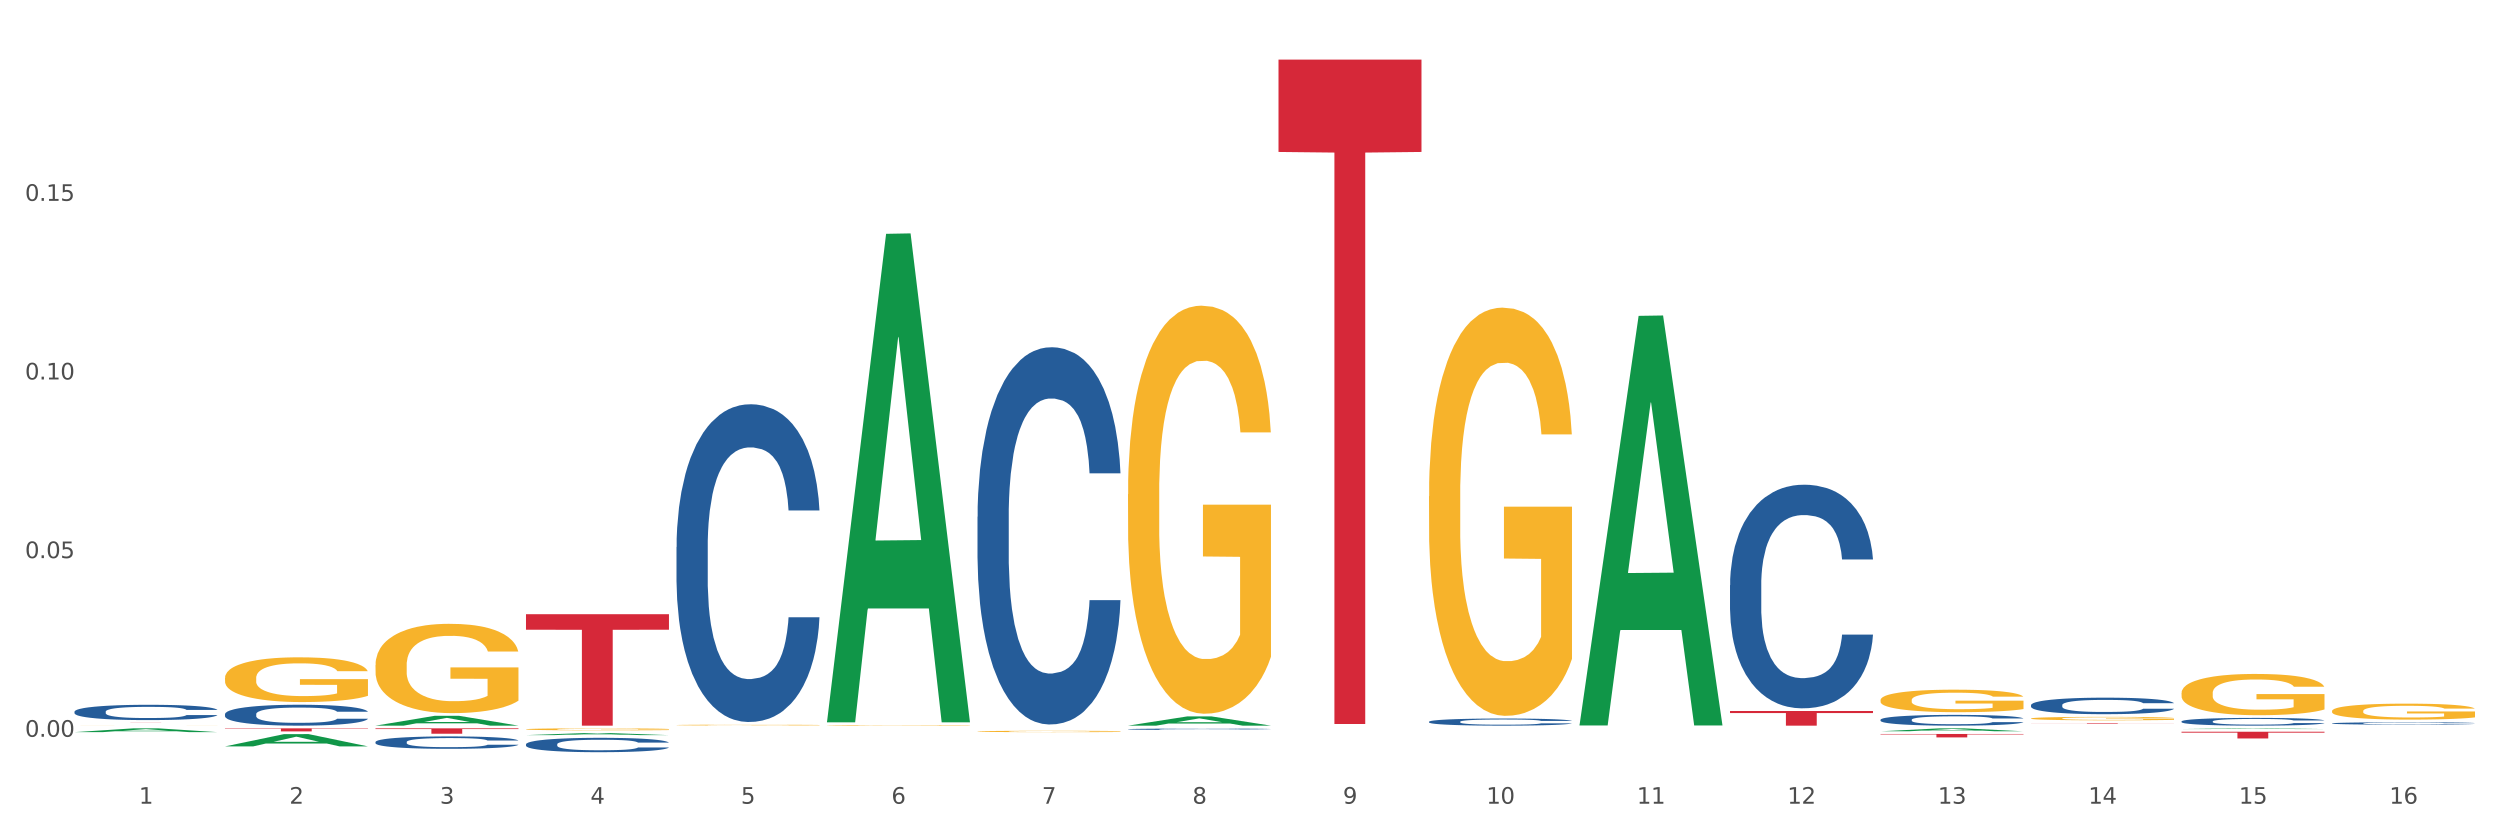 <?xml version="1.0" encoding="utf-8" standalone="no"?>
<!DOCTYPE svg PUBLIC "-//W3C//DTD SVG 1.1//EN"
  "http://www.w3.org/Graphics/SVG/1.1/DTD/svg11.dtd">
<svg xmlns:xlink="http://www.w3.org/1999/xlink" width="1080pt" height="360pt" viewBox="0 0 1080 360" xmlns="http://www.w3.org/2000/svg" version="1.1">
 <rect x="0" y="0" width="1080" height="360" fill="#333333" stroke="none"/>
 <defs>
  <style type="text/css">*{stroke-linejoin: round; stroke-linecap: butt}</style>
 </defs>
 <g id="figure_1">
  <g id="patch_1">
   <path d="M 0 360 
L 1080 360 
L 1080 0 
L 0 0 
z
" style="fill: #ffffff; stroke: #ffffff; stroke-linejoin: miter"/>
  </g>
  <g id="axes_1">
   <g id="matplotlib.axis_1">
    <g id="xtick_1">
     <g id="text_1">
      <!-- 1 -->
      <g style="fill: #4d4d4d" transform="translate(60.004 347.204) scale(0.096 -0.096)">
       <defs>
        <path id="DejaVuSans-31" d="M 794 531 
L 1825 531 
L 1825 4091 
L 703 3866 
L 703 4441 
L 1819 4666 
L 2450 4666 
L 2450 531 
L 3481 531 
L 3481 0 
L 794 0 
L 794 531 
z
" transform="scale(0.016)"/>
       </defs>
       <use xlink:href="#DejaVuSans-31"/>
      </g>
     </g>
    </g>
    <g id="xtick_2">
     <g id="text_2">
      <!-- 2 -->
      <g style="fill: #4d4d4d" transform="translate(125.021 347.204) scale(0.096 -0.096)">
       <defs>
        <path id="DejaVuSans-32" d="M 1228 531 
L 3431 531 
L 3431 0 
L 469 0 
L 469 531 
Q 828 903 1448 1529 
Q 2069 2156 2228 2338 
Q 2531 2678 2651 2914 
Q 2772 3150 2772 3378 
Q 2772 3750 2511 3984 
Q 2250 4219 1831 4219 
Q 1534 4219 1204 4116 
Q 875 4013 500 3803 
L 500 4441 
Q 881 4594 1212 4672 
Q 1544 4750 1819 4750 
Q 2544 4750 2975 4387 
Q 3406 4025 3406 3419 
Q 3406 3131 3298 2873 
Q 3191 2616 2906 2266 
Q 2828 2175 2409 1742 
Q 1991 1309 1228 531 
z
" transform="scale(0.016)"/>
       </defs>
       <use xlink:href="#DejaVuSans-32"/>
      </g>
     </g>
    </g>
    <g id="xtick_3">
     <g id="text_3">
      <!-- 3 -->
      <g style="fill: #4d4d4d" transform="translate(190.039 347.204) scale(0.096 -0.096)">
       <defs>
        <path id="DejaVuSans-33" d="M 2597 2516 
Q 3050 2419 3304 2112 
Q 3559 1806 3559 1356 
Q 3559 666 3084 287 
Q 2609 -91 1734 -91 
Q 1441 -91 1130 -33 
Q 819 25 488 141 
L 488 750 
Q 750 597 1062 519 
Q 1375 441 1716 441 
Q 2309 441 2620 675 
Q 2931 909 2931 1356 
Q 2931 1769 2642 2001 
Q 2353 2234 1838 2234 
L 1294 2234 
L 1294 2753 
L 1863 2753 
Q 2328 2753 2575 2939 
Q 2822 3125 2822 3475 
Q 2822 3834 2567 4026 
Q 2313 4219 1838 4219 
Q 1578 4219 1281 4162 
Q 984 4106 628 3988 
L 628 4550 
Q 988 4650 1302 4700 
Q 1616 4750 1894 4750 
Q 2613 4750 3031 4423 
Q 3450 4097 3450 3541 
Q 3450 3153 3228 2886 
Q 3006 2619 2597 2516 
z
" transform="scale(0.016)"/>
       </defs>
       <use xlink:href="#DejaVuSans-33"/>
      </g>
     </g>
    </g>
    <g id="xtick_4">
     <g id="text_4">
      <!-- 4 -->
      <g style="fill: #4d4d4d" transform="translate(255.056 347.204) scale(0.096 -0.096)">
       <defs>
        <path id="DejaVuSans-34" d="M 2419 4116 
L 825 1625 
L 2419 1625 
L 2419 4116 
z
M 2253 4666 
L 3047 4666 
L 3047 1625 
L 3713 1625 
L 3713 1100 
L 3047 1100 
L 3047 0 
L 2419 0 
L 2419 1100 
L 313 1100 
L 313 1709 
L 2253 4666 
z
" transform="scale(0.016)"/>
       </defs>
       <use xlink:href="#DejaVuSans-34"/>
      </g>
     </g>
    </g>
    <g id="xtick_5">
     <g id="text_5">
      <!-- 5 -->
      <g style="fill: #4d4d4d" transform="translate(320.073 347.204) scale(0.096 -0.096)">
       <defs>
        <path id="DejaVuSans-35" d="M 691 4666 
L 3169 4666 
L 3169 4134 
L 1269 4134 
L 1269 2991 
Q 1406 3038 1543 3061 
Q 1681 3084 1819 3084 
Q 2600 3084 3056 2656 
Q 3513 2228 3513 1497 
Q 3513 744 3044 326 
Q 2575 -91 1722 -91 
Q 1428 -91 1123 -41 
Q 819 9 494 109 
L 494 744 
Q 775 591 1075 516 
Q 1375 441 1709 441 
Q 2250 441 2565 725 
Q 2881 1009 2881 1497 
Q 2881 1984 2565 2268 
Q 2250 2553 1709 2553 
Q 1456 2553 1204 2497 
Q 953 2441 691 2322 
L 691 4666 
z
" transform="scale(0.016)"/>
       </defs>
       <use xlink:href="#DejaVuSans-35"/>
      </g>
     </g>
    </g>
    <g id="xtick_6">
     <g id="text_6">
      <!-- 6 -->
      <g style="fill: #4d4d4d" transform="translate(385.09 347.204) scale(0.096 -0.096)">
       <defs>
        <path id="DejaVuSans-36" d="M 2113 2584 
Q 1688 2584 1439 2293 
Q 1191 2003 1191 1497 
Q 1191 994 1439 701 
Q 1688 409 2113 409 
Q 2538 409 2786 701 
Q 3034 994 3034 1497 
Q 3034 2003 2786 2293 
Q 2538 2584 2113 2584 
z
M 3366 4563 
L 3366 3988 
Q 3128 4100 2886 4159 
Q 2644 4219 2406 4219 
Q 1781 4219 1451 3797 
Q 1122 3375 1075 2522 
Q 1259 2794 1537 2939 
Q 1816 3084 2150 3084 
Q 2853 3084 3261 2657 
Q 3669 2231 3669 1497 
Q 3669 778 3244 343 
Q 2819 -91 2113 -91 
Q 1303 -91 875 529 
Q 447 1150 447 2328 
Q 447 3434 972 4092 
Q 1497 4750 2381 4750 
Q 2619 4750 2861 4703 
Q 3103 4656 3366 4563 
z
" transform="scale(0.016)"/>
       </defs>
       <use xlink:href="#DejaVuSans-36"/>
      </g>
     </g>
    </g>
    <g id="xtick_7">
     <g id="text_7">
      <!-- 7 -->
      <g style="fill: #4d4d4d" transform="translate(450.108 347.204) scale(0.096 -0.096)">
       <defs>
        <path id="DejaVuSans-37" d="M 525 4666 
L 3525 4666 
L 3525 4397 
L 1831 0 
L 1172 0 
L 2766 4134 
L 525 4134 
L 525 4666 
z
" transform="scale(0.016)"/>
       </defs>
       <use xlink:href="#DejaVuSans-37"/>
      </g>
     </g>
    </g>
    <g id="xtick_8">
     <g id="text_8">
      <!-- 8 -->
      <g style="fill: #4d4d4d" transform="translate(515.125 347.204) scale(0.096 -0.096)">
       <defs>
        <path id="DejaVuSans-38" d="M 2034 2216 
Q 1584 2216 1326 1975 
Q 1069 1734 1069 1313 
Q 1069 891 1326 650 
Q 1584 409 2034 409 
Q 2484 409 2743 651 
Q 3003 894 3003 1313 
Q 3003 1734 2745 1975 
Q 2488 2216 2034 2216 
z
M 1403 2484 
Q 997 2584 770 2862 
Q 544 3141 544 3541 
Q 544 4100 942 4425 
Q 1341 4750 2034 4750 
Q 2731 4750 3128 4425 
Q 3525 4100 3525 3541 
Q 3525 3141 3298 2862 
Q 3072 2584 2669 2484 
Q 3125 2378 3379 2068 
Q 3634 1759 3634 1313 
Q 3634 634 3220 271 
Q 2806 -91 2034 -91 
Q 1263 -91 848 271 
Q 434 634 434 1313 
Q 434 1759 690 2068 
Q 947 2378 1403 2484 
z
M 1172 3481 
Q 1172 3119 1398 2916 
Q 1625 2713 2034 2713 
Q 2441 2713 2670 2916 
Q 2900 3119 2900 3481 
Q 2900 3844 2670 4047 
Q 2441 4250 2034 4250 
Q 1625 4250 1398 4047 
Q 1172 3844 1172 3481 
z
" transform="scale(0.016)"/>
       </defs>
       <use xlink:href="#DejaVuSans-38"/>
      </g>
     </g>
    </g>
    <g id="xtick_9">
     <g id="text_9">
      <!-- 9 -->
      <g style="fill: #4d4d4d" transform="translate(580.142 347.204) scale(0.096 -0.096)">
       <defs>
        <path id="DejaVuSans-39" d="M 703 97 
L 703 672 
Q 941 559 1184 500 
Q 1428 441 1663 441 
Q 2288 441 2617 861 
Q 2947 1281 2994 2138 
Q 2813 1869 2534 1725 
Q 2256 1581 1919 1581 
Q 1219 1581 811 2004 
Q 403 2428 403 3163 
Q 403 3881 828 4315 
Q 1253 4750 1959 4750 
Q 2769 4750 3195 4129 
Q 3622 3509 3622 2328 
Q 3622 1225 3098 567 
Q 2575 -91 1691 -91 
Q 1453 -91 1209 -44 
Q 966 3 703 97 
z
M 1959 2075 
Q 2384 2075 2632 2365 
Q 2881 2656 2881 3163 
Q 2881 3666 2632 3958 
Q 2384 4250 1959 4250 
Q 1534 4250 1286 3958 
Q 1038 3666 1038 3163 
Q 1038 2656 1286 2365 
Q 1534 2075 1959 2075 
z
" transform="scale(0.016)"/>
       </defs>
       <use xlink:href="#DejaVuSans-39"/>
      </g>
     </g>
    </g>
    <g id="xtick_10">
     <g id="text_10">
      <!-- 10 -->
      <g style="fill: #4d4d4d" transform="translate(642.105 347.204) scale(0.096 -0.096)">
       <defs>
        <path id="DejaVuSans-30" d="M 2034 4250 
Q 1547 4250 1301 3770 
Q 1056 3291 1056 2328 
Q 1056 1369 1301 889 
Q 1547 409 2034 409 
Q 2525 409 2770 889 
Q 3016 1369 3016 2328 
Q 3016 3291 2770 3770 
Q 2525 4250 2034 4250 
z
M 2034 4750 
Q 2819 4750 3233 4129 
Q 3647 3509 3647 2328 
Q 3647 1150 3233 529 
Q 2819 -91 2034 -91 
Q 1250 -91 836 529 
Q 422 1150 422 2328 
Q 422 3509 836 4129 
Q 1250 4750 2034 4750 
z
" transform="scale(0.016)"/>
       </defs>
       <use xlink:href="#DejaVuSans-31"/>
       <use xlink:href="#DejaVuSans-30" transform="translate(63.623 0)"/>
      </g>
     </g>
    </g>
    <g id="xtick_11">
     <g id="text_11">
      <!-- 11 -->
      <g style="fill: #4d4d4d" transform="translate(707.123 347.204) scale(0.096 -0.096)">
       <use xlink:href="#DejaVuSans-31"/>
       <use xlink:href="#DejaVuSans-31" transform="translate(63.623 0)"/>
      </g>
     </g>
    </g>
    <g id="xtick_12">
     <g id="text_12">
      <!-- 12 -->
      <g style="fill: #4d4d4d" transform="translate(772.14 347.204) scale(0.096 -0.096)">
       <use xlink:href="#DejaVuSans-31"/>
       <use xlink:href="#DejaVuSans-32" transform="translate(63.623 0)"/>
      </g>
     </g>
    </g>
    <g id="xtick_13">
     <g id="text_13">
      <!-- 13 -->
      <g style="fill: #4d4d4d" transform="translate(837.157 347.204) scale(0.096 -0.096)">
       <use xlink:href="#DejaVuSans-31"/>
       <use xlink:href="#DejaVuSans-33" transform="translate(63.623 0)"/>
      </g>
     </g>
    </g>
    <g id="xtick_14">
     <g id="text_14">
      <!-- 14 -->
      <g style="fill: #4d4d4d" transform="translate(902.174 347.204) scale(0.096 -0.096)">
       <use xlink:href="#DejaVuSans-31"/>
       <use xlink:href="#DejaVuSans-34" transform="translate(63.623 0)"/>
      </g>
     </g>
    </g>
    <g id="xtick_15">
     <g id="text_15">
      <!-- 15 -->
      <g style="fill: #4d4d4d" transform="translate(967.192 347.204) scale(0.096 -0.096)">
       <use xlink:href="#DejaVuSans-31"/>
       <use xlink:href="#DejaVuSans-35" transform="translate(63.623 0)"/>
      </g>
     </g>
    </g>
    <g id="xtick_16">
     <g id="text_16">
      <!-- 16 -->
      <g style="fill: #4d4d4d" transform="translate(1032.209 347.204) scale(0.096 -0.096)">
       <use xlink:href="#DejaVuSans-31"/>
       <use xlink:href="#DejaVuSans-36" transform="translate(63.623 0)"/>
      </g>
     </g>
    </g>
    <g id="xtick_17"/>
    <g id="xtick_18"/>
    <g id="xtick_19"/>
    <g id="xtick_20"/>
    <g id="xtick_21"/>
    <g id="xtick_22"/>
    <g id="xtick_23"/>
    <g id="xtick_24"/>
    <g id="xtick_25"/>
    <g id="xtick_26"/>
    <g id="xtick_27"/>
    <g id="xtick_28"/>
    <g id="xtick_29"/>
    <g id="xtick_30"/>
    <g id="xtick_31"/>
   </g>
   <g id="matplotlib.axis_2">
    <g id="ytick_1">
     <g id="text_17">
      <!-- 0.00 -->
      <g style="fill: #4d4d4d" transform="translate(10.8 318.285) scale(0.096 -0.096)">
       <defs>
        <path id="DejaVuSans-2e" d="M 684 794 
L 1344 794 
L 1344 0 
L 684 0 
L 684 794 
z
" transform="scale(0.016)"/>
       </defs>
       <use xlink:href="#DejaVuSans-30"/>
       <use xlink:href="#DejaVuSans-2e" transform="translate(63.623 0)"/>
       <use xlink:href="#DejaVuSans-30" transform="translate(95.41 0)"/>
       <use xlink:href="#DejaVuSans-30" transform="translate(159.033 0)"/>
      </g>
     </g>
    </g>
    <g id="ytick_2">
     <g id="text_18">
      <!-- 0.05 -->
      <g style="fill: #4d4d4d" transform="translate(10.8 241.112) scale(0.096 -0.096)">
       <use xlink:href="#DejaVuSans-30"/>
       <use xlink:href="#DejaVuSans-2e" transform="translate(63.623 0)"/>
       <use xlink:href="#DejaVuSans-30" transform="translate(95.41 0)"/>
       <use xlink:href="#DejaVuSans-35" transform="translate(159.033 0)"/>
      </g>
     </g>
    </g>
    <g id="ytick_3">
     <g id="text_19">
      <!-- 0.10 -->
      <g style="fill: #4d4d4d" transform="translate(10.8 163.938) scale(0.096 -0.096)">
       <use xlink:href="#DejaVuSans-30"/>
       <use xlink:href="#DejaVuSans-2e" transform="translate(63.623 0)"/>
       <use xlink:href="#DejaVuSans-31" transform="translate(95.41 0)"/>
       <use xlink:href="#DejaVuSans-30" transform="translate(159.033 0)"/>
      </g>
     </g>
    </g>
    <g id="ytick_4">
     <g id="text_20">
      <!-- 0.15 -->
      <g style="fill: #4d4d4d" transform="translate(10.8 86.765) scale(0.096 -0.096)">
       <use xlink:href="#DejaVuSans-30"/>
       <use xlink:href="#DejaVuSans-2e" transform="translate(63.623 0)"/>
       <use xlink:href="#DejaVuSans-31" transform="translate(95.41 0)"/>
       <use xlink:href="#DejaVuSans-35" transform="translate(159.033 0)"/>
      </g>
     </g>
    </g>
    <g id="ytick_5"/>
    <g id="ytick_6"/>
    <g id="ytick_7"/>
    <g id="ytick_8"/>
   </g>
   <g id="PolyCollection_1">
    <path d="M 97.192 314.638 
L 158.959 314.638 
L 158.959 314.824 
L 134.662 314.825 
L 134.662 315.976 
L 121.343 315.976 
L 121.343 314.825 
L 97.192 314.824 
L 97.192 314.639 
L 97.192 314.638 
z
" clip-path="url(#pcd8f2aae36)" style="fill: #d62839"/>
    <path d="M 162.209 314.638 
L 223.976 314.638 
L 223.976 314.962 
L 199.679 314.964 
L 199.679 316.971 
L 186.36 316.971 
L 186.36 314.964 
L 162.209 314.962 
L 162.209 314.64 
L 162.209 314.638 
z
" clip-path="url(#pcd8f2aae36)" style="fill: #d62839"/>
    <path d="M 32.175 312.238 
L 93.941 312.238 
L 93.941 312.246 
L 69.645 312.246 
L 69.645 312.296 
L 56.325 312.296 
L 56.325 312.246 
L 32.175 312.246 
L 32.175 312.238 
L 32.175 312.238 
z
" clip-path="url(#pcd8f2aae36)" style="fill: #d62839"/>
    <path d="M 812.382 315.919 
L 812.446 315.918 
L 837.916 314.639 
L 848.487 314.638 
L 874.148 315.921 
L 861.922 315.921 
L 856.382 315.622 
L 830.084 315.622 
L 829.893 315.627 
L 824.544 315.921 
L 812.382 315.921 
L 812.382 315.919 
L 833.395 315.444 
L 853.071 315.443 
L 843.329 314.911 
L 843.201 314.909 
L 843.074 314.912 
L 833.332 315.443 
L 833.395 315.444 
L 812.382 315.919 
z
" clip-path="url(#pcd8f2aae36)" style="fill: #109648"/>
    <path d="M 942.416 314.95 
L 942.48 314.95 
L 967.951 314.638 
L 978.521 314.638 
L 1004.183 314.951 
L 991.957 314.951 
L 986.417 314.878 
L 960.118 314.878 
L 959.927 314.879 
L 954.579 314.951 
L 942.416 314.951 
L 942.416 314.95 
L 963.43 314.834 
L 983.106 314.834 
L 973.363 314.704 
L 973.236 314.704 
L 973.109 314.705 
L 963.366 314.834 
L 963.43 314.834 
L 942.416 314.95 
z
" clip-path="url(#pcd8f2aae36)" style="fill: #109648"/>
    <path d="M 487.296 313.475 
L 487.359 313.471 
L 512.83 309.497 
L 523.4 309.493 
L 549.062 313.482 
L 536.836 313.482 
L 531.296 312.553 
L 504.998 312.553 
L 504.807 312.568 
L 499.458 313.482 
L 487.296 313.482 
L 487.296 313.475 
L 508.309 311.999 
L 527.985 311.995 
L 518.243 310.343 
L 518.115 310.336 
L 517.988 310.347 
L 508.245 311.995 
L 508.309 311.999 
L 487.296 313.475 
z
" clip-path="url(#pcd8f2aae36)" style="fill: #109648"/>
    <path d="M 682.347 313.077 
L 682.411 312.911 
L 707.882 136.451 
L 718.452 136.285 
L 744.114 313.41 
L 731.888 313.41 
L 726.348 272.164 
L 700.05 272.164 
L 699.859 272.829 
L 694.51 313.41 
L 682.347 313.41 
L 682.347 313.077 
L 703.361 247.549 
L 723.037 247.383 
L 713.294 174.038 
L 713.167 173.705 
L 713.04 174.204 
L 703.297 247.383 
L 703.361 247.549 
L 682.347 313.077 
z
" clip-path="url(#pcd8f2aae36)" style="fill: #109648"/>
    <path d="M 227.227 317.577 
L 227.29 317.576 
L 252.761 316.674 
L 263.331 316.673 
L 288.993 317.579 
L 276.767 317.579 
L 271.227 317.368 
L 244.929 317.368 
L 244.738 317.371 
L 239.389 317.579 
L 227.227 317.579 
L 227.227 317.577 
L 248.24 317.242 
L 267.916 317.241 
L 258.174 316.866 
L 258.046 316.864 
L 257.919 316.867 
L 248.176 317.241 
L 248.24 317.242 
L 227.227 317.577 
z
" clip-path="url(#pcd8f2aae36)" style="fill: #109648"/>
    <path d="M 357.261 311.647 
L 357.325 311.448 
L 382.796 101.015 
L 393.366 100.816 
L 419.028 312.043 
L 406.802 312.043 
L 401.262 262.856 
L 374.963 262.856 
L 374.772 263.65 
L 369.423 312.043 
L 357.261 312.043 
L 357.261 311.647 
L 378.275 233.503 
L 397.951 233.304 
L 388.208 145.838 
L 388.081 145.442 
L 387.953 146.037 
L 378.211 233.304 
L 378.275 233.503 
L 357.261 311.647 
z
" clip-path="url(#pcd8f2aae36)" style="fill: #109648"/>
    <path d="M 292.244 236.314 
L 292.317 236.189 
L 292.317 232.679 
L 292.536 227.915 
L 293.339 219.139 
L 294.361 212.495 
L 296.113 204.723 
L 297.063 201.463 
L 298.304 197.828 
L 300.859 191.936 
L 303.78 186.921 
L 305.824 184.163 
L 307.357 182.408 
L 310.788 179.274 
L 312.76 177.895 
L 314.804 176.767 
L 316.556 176.015 
L 319.477 175.137 
L 321.813 174.761 
L 324.514 174.636 
L 326.778 174.761 
L 329.771 175.262 
L 334.152 176.767 
L 335.831 177.644 
L 338.094 179.149 
L 340.431 181.155 
L 342.329 183.16 
L 344.519 186.044 
L 346.782 189.805 
L 348.973 194.568 
L 350.506 198.956 
L 351.747 203.594 
L 352.842 209.236 
L 353.645 215.378 
L 354.01 220.518 
L 340.65 220.518 
L 340.284 215.88 
L 339.554 210.865 
L 338.824 207.481 
L 338.021 204.723 
L 336.78 201.589 
L 335.685 199.583 
L 333.86 197.201 
L 332.18 195.697 
L 330.793 194.819 
L 329.114 194.067 
L 325.536 193.315 
L 322.981 193.315 
L 321.375 193.565 
L 319.404 194.192 
L 317.724 195.07 
L 315.753 196.574 
L 314.22 198.204 
L 312.687 200.335 
L 311.811 201.839 
L 310.496 204.597 
L 309.62 206.854 
L 308.452 210.74 
L 307.795 213.498 
L 306.627 220.644 
L 306.116 225.909 
L 305.897 229.544 
L 305.751 233.556 
L 305.751 253.113 
L 306.189 261.888 
L 306.554 265.649 
L 307.138 269.911 
L 308.233 275.427 
L 309.839 280.818 
L 311.519 284.704 
L 312.906 287.086 
L 314.22 288.841 
L 315.534 290.22 
L 317.14 291.474 
L 318.455 292.226 
L 320.426 292.978 
L 322.762 293.354 
L 324.587 293.354 
L 328.311 292.727 
L 329.99 292.1 
L 331.596 291.223 
L 333.349 289.844 
L 334.736 288.339 
L 335.539 287.211 
L 336.853 284.829 
L 337.875 282.322 
L 338.751 279.439 
L 339.335 276.931 
L 339.992 273.171 
L 340.504 268.908 
L 340.65 266.652 
L 354.01 266.652 
L 353.718 271.165 
L 353.207 275.552 
L 352.185 281.445 
L 351.382 284.829 
L 350.141 288.966 
L 348.827 292.476 
L 347.001 296.363 
L 345.322 299.246 
L 343.57 301.753 
L 341.672 304.01 
L 338.24 307.144 
L 336.999 308.021 
L 334.371 309.526 
L 332.326 310.403 
L 329.333 311.281 
L 326.267 311.782 
L 323.054 311.908 
L 320.207 311.657 
L 317.067 310.905 
L 315.096 310.153 
L 312.906 309.024 
L 310.35 307.269 
L 307.941 305.138 
L 305.678 302.631 
L 303.561 299.747 
L 301.589 296.488 
L 299.034 291.097 
L 297.136 285.832 
L 295.748 280.943 
L 294.799 276.806 
L 293.85 271.541 
L 293.339 267.905 
L 292.536 259.13 
L 292.244 250.981 
L 292.244 236.314 
z
" clip-path="url(#pcd8f2aae36)" style="fill: #255c99"/>
    <path d="M 942.416 316.106 
L 1004.183 316.106 
L 1004.183 316.509 
L 979.886 316.512 
L 979.886 319.005 
L 966.567 319.005 
L 966.567 316.512 
L 942.416 316.509 
L 942.416 316.109 
L 942.416 316.106 
z
" clip-path="url(#pcd8f2aae36)" style="fill: #d62839"/>
    <path d="M 97.192 322.439 
L 97.256 322.434 
L 122.727 317.136 
L 133.297 317.131 
L 158.959 322.449 
L 146.733 322.449 
L 141.193 321.21 
L 114.894 321.21 
L 114.703 321.23 
L 109.354 322.449 
L 97.192 322.449 
L 97.192 322.439 
L 118.206 320.471 
L 137.882 320.466 
L 128.139 318.264 
L 128.012 318.254 
L 127.884 318.269 
L 118.142 320.466 
L 118.206 320.471 
L 97.192 322.439 
z
" clip-path="url(#pcd8f2aae36)" style="fill: #109648"/>
    <path d="M 32.175 316.282 
L 32.239 316.28 
L 57.709 314.639 
L 68.28 314.638 
L 93.941 316.285 
L 81.715 316.285 
L 76.176 315.901 
L 49.877 315.901 
L 49.686 315.908 
L 44.337 316.285 
L 32.175 316.285 
L 32.175 316.282 
L 53.188 315.672 
L 72.864 315.671 
L 63.122 314.989 
L 62.995 314.986 
L 62.867 314.99 
L 53.125 315.671 
L 53.188 315.672 
L 32.175 316.282 
z
" clip-path="url(#pcd8f2aae36)" style="fill: #109648"/>
    <path d="M 162.209 320.538 
L 162.282 320.533 
L 162.282 320.396 
L 162.502 320.21 
L 163.305 319.867 
L 164.327 319.607 
L 166.079 319.303 
L 167.028 319.176 
L 168.269 319.033 
L 170.825 318.803 
L 173.745 318.607 
L 175.789 318.499 
L 177.323 318.431 
L 180.754 318.308 
L 182.725 318.254 
L 184.77 318.21 
L 186.522 318.181 
L 189.442 318.146 
L 191.778 318.132 
L 194.48 318.127 
L 196.743 318.132 
L 199.737 318.151 
L 204.117 318.21 
L 205.796 318.244 
L 208.06 318.303 
L 210.396 318.382 
L 212.294 318.46 
L 214.485 318.573 
L 216.748 318.72 
L 218.938 318.906 
L 220.471 319.078 
L 221.713 319.259 
L 222.808 319.48 
L 223.611 319.72 
L 223.976 319.921 
L 210.615 319.921 
L 210.25 319.739 
L 209.52 319.543 
L 208.79 319.411 
L 207.987 319.303 
L 206.746 319.181 
L 205.65 319.102 
L 203.825 319.009 
L 202.146 318.95 
L 200.759 318.916 
L 199.079 318.886 
L 195.502 318.857 
L 192.947 318.857 
L 191.34 318.867 
L 189.369 318.891 
L 187.69 318.926 
L 185.719 318.984 
L 184.185 319.048 
L 182.652 319.132 
L 181.776 319.19 
L 180.462 319.298 
L 179.586 319.386 
L 178.418 319.538 
L 177.761 319.646 
L 176.592 319.926 
L 176.081 320.132 
L 175.862 320.274 
L 175.716 320.431 
L 175.716 321.195 
L 176.154 321.538 
L 176.519 321.685 
L 177.104 321.852 
L 178.199 322.068 
L 179.805 322.279 
L 181.484 322.431 
L 182.871 322.524 
L 184.185 322.592 
L 185.5 322.646 
L 187.106 322.695 
L 188.42 322.725 
L 190.391 322.754 
L 192.728 322.769 
L 194.553 322.769 
L 198.276 322.744 
L 199.956 322.72 
L 201.562 322.685 
L 203.314 322.632 
L 204.701 322.573 
L 205.504 322.529 
L 206.819 322.435 
L 207.841 322.337 
L 208.717 322.225 
L 209.301 322.127 
L 209.958 321.98 
L 210.469 321.813 
L 210.615 321.725 
L 223.976 321.725 
L 223.684 321.901 
L 223.173 322.073 
L 222.151 322.303 
L 221.348 322.435 
L 220.106 322.597 
L 218.792 322.734 
L 216.967 322.886 
L 215.288 322.999 
L 213.535 323.097 
L 211.637 323.185 
L 208.206 323.308 
L 206.965 323.342 
L 204.336 323.401 
L 202.292 323.435 
L 199.299 323.47 
L 196.232 323.489 
L 193.02 323.494 
L 190.172 323.484 
L 187.033 323.455 
L 185.062 323.426 
L 182.871 323.382 
L 180.316 323.313 
L 177.907 323.23 
L 175.643 323.132 
L 173.526 323.019 
L 171.555 322.891 
L 168.999 322.681 
L 167.101 322.475 
L 165.714 322.283 
L 164.765 322.122 
L 163.816 321.916 
L 163.305 321.774 
L 162.502 321.431 
L 162.209 321.112 
L 162.209 320.538 
z
" clip-path="url(#pcd8f2aae36)" style="fill: #255c99"/>
    <path d="M 97.192 308.506 
L 97.265 308.498 
L 97.265 308.267 
L 97.484 307.953 
L 98.287 307.376 
L 99.31 306.938 
L 101.062 306.427 
L 102.011 306.212 
L 103.252 305.973 
L 105.807 305.585 
L 108.728 305.255 
L 110.772 305.073 
L 112.305 304.958 
L 115.737 304.752 
L 117.708 304.661 
L 119.752 304.587 
L 121.505 304.537 
L 124.425 304.479 
L 126.761 304.455 
L 129.463 304.446 
L 131.726 304.455 
L 134.719 304.488 
L 139.1 304.587 
L 140.779 304.644 
L 143.042 304.743 
L 145.379 304.875 
L 147.277 305.007 
L 149.467 305.197 
L 151.731 305.445 
L 153.921 305.758 
L 155.454 306.047 
L 156.695 306.353 
L 157.79 306.724 
L 158.594 307.128 
L 158.959 307.466 
L 145.598 307.466 
L 145.233 307.161 
L 144.503 306.831 
L 143.773 306.608 
L 142.969 306.427 
L 141.728 306.22 
L 140.633 306.088 
L 138.808 305.932 
L 137.129 305.833 
L 135.741 305.775 
L 134.062 305.725 
L 130.485 305.676 
L 127.929 305.676 
L 126.323 305.692 
L 124.352 305.734 
L 122.673 305.791 
L 120.701 305.89 
L 119.168 305.998 
L 117.635 306.138 
L 116.759 306.237 
L 115.445 306.419 
L 114.569 306.567 
L 113.4 306.823 
L 112.743 307.004 
L 111.575 307.475 
L 111.064 307.821 
L 110.845 308.061 
L 110.699 308.325 
L 110.699 309.612 
L 111.137 310.19 
L 111.502 310.437 
L 112.086 310.718 
L 113.181 311.081 
L 114.788 311.436 
L 116.467 311.691 
L 117.854 311.848 
L 119.168 311.964 
L 120.482 312.055 
L 122.089 312.137 
L 123.403 312.187 
L 125.374 312.236 
L 127.71 312.261 
L 129.536 312.261 
L 133.259 312.22 
L 134.938 312.178 
L 136.545 312.121 
L 138.297 312.03 
L 139.684 311.931 
L 140.487 311.856 
L 141.801 311.7 
L 142.823 311.535 
L 143.7 311.345 
L 144.284 311.18 
L 144.941 310.932 
L 145.452 310.652 
L 145.598 310.503 
L 158.959 310.503 
L 158.667 310.8 
L 158.156 311.089 
L 157.133 311.477 
L 156.33 311.7 
L 155.089 311.972 
L 153.775 312.203 
L 151.95 312.459 
L 150.27 312.649 
L 148.518 312.814 
L 146.62 312.962 
L 143.188 313.169 
L 141.947 313.226 
L 139.319 313.325 
L 137.275 313.383 
L 134.281 313.441 
L 131.215 313.474 
L 128.002 313.482 
L 125.155 313.466 
L 122.016 313.416 
L 120.044 313.367 
L 117.854 313.292 
L 115.299 313.177 
L 112.889 313.036 
L 110.626 312.871 
L 108.509 312.682 
L 106.538 312.467 
L 103.982 312.112 
L 102.084 311.766 
L 100.697 311.444 
L 99.748 311.172 
L 98.798 310.825 
L 98.287 310.586 
L 97.484 310.008 
L 97.192 309.472 
L 97.192 308.506 
z
" clip-path="url(#pcd8f2aae36)" style="fill: #255c99"/>
    <path d="M 32.175 307.439 
L 32.248 307.433 
L 32.248 307.264 
L 32.467 307.034 
L 33.27 306.611 
L 34.292 306.291 
L 36.045 305.916 
L 36.994 305.759 
L 38.235 305.584 
L 40.79 305.3 
L 43.711 305.059 
L 45.755 304.926 
L 47.288 304.841 
L 50.72 304.69 
L 52.691 304.624 
L 54.735 304.569 
L 56.487 304.533 
L 59.408 304.491 
L 61.744 304.472 
L 64.445 304.466 
L 66.709 304.472 
L 69.702 304.497 
L 74.083 304.569 
L 75.762 304.611 
L 78.025 304.684 
L 80.362 304.781 
L 82.26 304.877 
L 84.45 305.016 
L 86.713 305.198 
L 88.904 305.427 
L 90.437 305.639 
L 91.678 305.862 
L 92.773 306.134 
L 93.576 306.43 
L 93.941 306.678 
L 80.581 306.678 
L 80.216 306.454 
L 79.485 306.213 
L 78.755 306.049 
L 77.952 305.916 
L 76.711 305.765 
L 75.616 305.669 
L 73.791 305.554 
L 72.111 305.481 
L 70.724 305.439 
L 69.045 305.403 
L 65.468 305.367 
L 62.912 305.367 
L 61.306 305.379 
L 59.335 305.409 
L 57.655 305.451 
L 55.684 305.524 
L 54.151 305.602 
L 52.618 305.705 
L 51.742 305.778 
L 50.427 305.91 
L 49.551 306.019 
L 48.383 306.207 
L 47.726 306.339 
L 46.558 306.684 
L 46.047 306.938 
L 45.828 307.113 
L 45.682 307.306 
L 45.682 308.249 
L 46.12 308.672 
L 46.485 308.853 
L 47.069 309.058 
L 48.164 309.324 
L 49.77 309.584 
L 51.45 309.771 
L 52.837 309.886 
L 54.151 309.971 
L 55.465 310.037 
L 57.071 310.097 
L 58.386 310.134 
L 60.357 310.17 
L 62.693 310.188 
L 64.518 310.188 
L 68.242 310.158 
L 69.921 310.128 
L 71.527 310.085 
L 73.28 310.019 
L 74.667 309.946 
L 75.47 309.892 
L 76.784 309.777 
L 77.806 309.656 
L 78.682 309.517 
L 79.266 309.397 
L 79.923 309.215 
L 80.435 309.01 
L 80.581 308.901 
L 93.941 308.901 
L 93.649 309.119 
L 93.138 309.33 
L 92.116 309.614 
L 91.313 309.777 
L 90.072 309.977 
L 88.758 310.146 
L 86.932 310.333 
L 85.253 310.472 
L 83.501 310.593 
L 81.603 310.702 
L 78.171 310.853 
L 76.93 310.895 
L 74.302 310.968 
L 72.257 311.01 
L 69.264 311.052 
L 66.198 311.076 
L 62.985 311.082 
L 60.138 311.07 
L 56.998 311.034 
L 55.027 310.998 
L 52.837 310.943 
L 50.281 310.859 
L 47.872 310.756 
L 45.609 310.635 
L 43.492 310.496 
L 41.52 310.339 
L 38.965 310.079 
L 37.067 309.826 
L 35.679 309.59 
L 34.73 309.391 
L 33.781 309.137 
L 33.27 308.962 
L 32.467 308.539 
L 32.175 308.146 
L 32.175 307.439 
z
" clip-path="url(#pcd8f2aae36)" style="fill: #255c99"/>
    <path d="M 1007.434 312.486 
L 1007.507 312.485 
L 1007.507 312.459 
L 1007.726 312.424 
L 1008.529 312.359 
L 1009.551 312.31 
L 1011.303 312.253 
L 1012.252 312.229 
L 1013.493 312.202 
L 1016.049 312.158 
L 1018.969 312.121 
L 1021.013 312.101 
L 1022.547 312.088 
L 1025.978 312.065 
L 1027.949 312.054 
L 1029.994 312.046 
L 1031.746 312.041 
L 1034.666 312.034 
L 1037.003 312.031 
L 1039.704 312.03 
L 1041.967 312.031 
L 1044.961 312.035 
L 1049.341 312.046 
L 1051.021 312.053 
L 1053.284 312.064 
L 1055.62 312.079 
L 1057.518 312.093 
L 1059.709 312.115 
L 1061.972 312.142 
L 1064.162 312.178 
L 1065.696 312.21 
L 1066.937 312.244 
L 1068.032 312.286 
L 1068.835 312.332 
L 1069.2 312.37 
L 1055.839 312.37 
L 1055.474 312.335 
L 1054.744 312.298 
L 1054.014 312.273 
L 1053.211 312.253 
L 1051.97 312.23 
L 1050.875 312.215 
L 1049.049 312.197 
L 1047.37 312.186 
L 1045.983 312.18 
L 1044.304 312.174 
L 1040.726 312.168 
L 1038.171 312.168 
L 1036.565 312.17 
L 1034.593 312.175 
L 1032.914 312.181 
L 1030.943 312.193 
L 1029.41 312.205 
L 1027.876 312.22 
L 1027 312.231 
L 1025.686 312.252 
L 1024.81 312.268 
L 1023.642 312.297 
L 1022.985 312.318 
L 1021.817 312.37 
L 1021.306 312.409 
L 1021.086 312.436 
L 1020.94 312.466 
L 1020.94 312.61 
L 1021.379 312.675 
L 1021.744 312.703 
L 1022.328 312.735 
L 1023.423 312.775 
L 1025.029 312.815 
L 1026.708 312.844 
L 1028.095 312.862 
L 1029.41 312.875 
L 1030.724 312.885 
L 1032.33 312.894 
L 1033.644 312.9 
L 1035.615 312.905 
L 1037.952 312.908 
L 1039.777 312.908 
L 1043.501 312.903 
L 1045.18 312.899 
L 1046.786 312.892 
L 1048.538 312.882 
L 1049.925 312.871 
L 1050.728 312.863 
L 1052.043 312.845 
L 1053.065 312.826 
L 1053.941 312.805 
L 1054.525 312.787 
L 1055.182 312.759 
L 1055.693 312.727 
L 1055.839 312.711 
L 1069.2 312.711 
L 1068.908 312.744 
L 1068.397 312.776 
L 1067.375 312.82 
L 1066.572 312.845 
L 1065.33 312.875 
L 1064.016 312.901 
L 1062.191 312.93 
L 1060.512 312.951 
L 1058.76 312.97 
L 1056.861 312.987 
L 1053.43 313.01 
L 1052.189 313.016 
L 1049.56 313.027 
L 1047.516 313.034 
L 1044.523 313.04 
L 1041.456 313.044 
L 1038.244 313.045 
L 1035.396 313.043 
L 1032.257 313.038 
L 1030.286 313.032 
L 1028.095 313.024 
L 1025.54 313.011 
L 1023.131 312.995 
L 1020.867 312.976 
L 1018.75 312.955 
L 1016.779 312.931 
L 1014.224 312.891 
L 1012.325 312.852 
L 1010.938 312.816 
L 1009.989 312.786 
L 1009.04 312.747 
L 1008.529 312.72 
L 1007.726 312.655 
L 1007.434 312.595 
L 1007.434 312.486 
z
" clip-path="url(#pcd8f2aae36)" style="fill: #255c99"/>
    <path d="M 877.399 304.598 
L 877.472 304.592 
L 877.472 304.409 
L 877.691 304.161 
L 878.494 303.704 
L 879.516 303.359 
L 881.269 302.954 
L 882.218 302.785 
L 883.459 302.595 
L 886.014 302.289 
L 888.935 302.028 
L 890.979 301.884 
L 892.512 301.793 
L 895.944 301.63 
L 897.915 301.558 
L 899.959 301.5 
L 901.711 301.46 
L 904.632 301.415 
L 906.968 301.395 
L 909.67 301.389 
L 911.933 301.395 
L 914.926 301.421 
L 919.307 301.5 
L 920.986 301.545 
L 923.249 301.624 
L 925.586 301.728 
L 927.484 301.832 
L 929.674 301.982 
L 931.938 302.178 
L 934.128 302.426 
L 935.661 302.654 
L 936.902 302.896 
L 937.997 303.189 
L 938.8 303.509 
L 939.166 303.776 
L 925.805 303.776 
L 925.44 303.535 
L 924.71 303.274 
L 923.979 303.098 
L 923.176 302.954 
L 921.935 302.791 
L 920.84 302.687 
L 919.015 302.563 
L 917.336 302.485 
L 915.948 302.439 
L 914.269 302.4 
L 910.692 302.361 
L 908.136 302.361 
L 906.53 302.374 
L 904.559 302.406 
L 902.88 302.452 
L 900.908 302.53 
L 899.375 302.615 
L 897.842 302.726 
L 896.966 302.804 
L 895.652 302.948 
L 894.775 303.065 
L 893.607 303.267 
L 892.95 303.411 
L 891.782 303.783 
L 891.271 304.057 
L 891.052 304.246 
L 890.906 304.455 
L 890.906 305.472 
L 891.344 305.929 
L 891.709 306.125 
L 892.293 306.346 
L 893.388 306.633 
L 894.995 306.914 
L 896.674 307.116 
L 898.061 307.24 
L 899.375 307.331 
L 900.689 307.403 
L 902.296 307.468 
L 903.61 307.508 
L 905.581 307.547 
L 907.917 307.566 
L 909.743 307.566 
L 913.466 307.534 
L 915.145 307.501 
L 916.751 307.455 
L 918.504 307.384 
L 919.891 307.305 
L 920.694 307.247 
L 922.008 307.123 
L 923.03 306.992 
L 923.906 306.842 
L 924.491 306.712 
L 925.148 306.516 
L 925.659 306.294 
L 925.805 306.177 
L 939.166 306.177 
L 938.873 306.412 
L 938.362 306.64 
L 937.34 306.947 
L 936.537 307.123 
L 935.296 307.338 
L 933.982 307.521 
L 932.157 307.723 
L 930.477 307.873 
L 928.725 308.003 
L 926.827 308.121 
L 923.395 308.284 
L 922.154 308.329 
L 919.526 308.408 
L 917.482 308.453 
L 914.488 308.499 
L 911.422 308.525 
L 908.209 308.532 
L 905.362 308.519 
L 902.223 308.479 
L 900.251 308.44 
L 898.061 308.382 
L 895.506 308.29 
L 893.096 308.179 
L 890.833 308.049 
L 888.716 307.899 
L 886.744 307.729 
L 884.189 307.449 
L 882.291 307.175 
L 880.904 306.92 
L 879.954 306.705 
L 879.005 306.431 
L 878.494 306.242 
L 877.691 305.785 
L 877.399 305.361 
L 877.399 304.598 
z
" clip-path="url(#pcd8f2aae36)" style="fill: #255c99"/>
    <path d="M 162.209 313.474 
L 162.273 313.47 
L 187.744 309.237 
L 198.314 309.233 
L 223.976 313.482 
L 211.75 313.482 
L 206.21 312.493 
L 179.912 312.493 
L 179.721 312.508 
L 174.372 313.482 
L 162.209 313.482 
L 162.209 313.474 
L 183.223 311.902 
L 202.899 311.898 
L 193.156 310.138 
L 193.029 310.13 
L 192.902 310.142 
L 183.159 311.898 
L 183.223 311.902 
L 162.209 313.474 
z
" clip-path="url(#pcd8f2aae36)" style="fill: #109648"/>
    <path d="M 942.416 311.637 
L 942.489 311.634 
L 942.489 311.548 
L 942.708 311.432 
L 943.512 311.217 
L 944.534 311.055 
L 946.286 310.865 
L 947.235 310.786 
L 948.476 310.697 
L 951.032 310.553 
L 953.952 310.431 
L 955.996 310.364 
L 957.529 310.321 
L 960.961 310.244 
L 962.932 310.211 
L 964.976 310.183 
L 966.729 310.165 
L 969.649 310.143 
L 971.985 310.134 
L 974.687 310.131 
L 976.95 310.134 
L 979.943 310.146 
L 984.324 310.183 
L 986.003 310.204 
L 988.267 310.241 
L 990.603 310.29 
L 992.501 310.339 
L 994.691 310.409 
L 996.955 310.501 
L 999.145 310.618 
L 1000.678 310.725 
L 1001.919 310.838 
L 1003.015 310.976 
L 1003.818 311.126 
L 1004.183 311.251 
L 990.822 311.251 
L 990.457 311.138 
L 989.727 311.015 
L 988.997 310.933 
L 988.194 310.865 
L 986.952 310.789 
L 985.857 310.74 
L 984.032 310.682 
L 982.353 310.645 
L 980.966 310.624 
L 979.286 310.605 
L 975.709 310.587 
L 973.154 310.587 
L 971.547 310.593 
L 969.576 310.608 
L 967.897 310.63 
L 965.926 310.667 
L 964.392 310.706 
L 962.859 310.758 
L 961.983 310.795 
L 960.669 310.862 
L 959.793 310.917 
L 958.625 311.012 
L 957.967 311.08 
L 956.799 311.254 
L 956.288 311.383 
L 956.069 311.471 
L 955.923 311.569 
L 955.923 312.047 
L 956.361 312.261 
L 956.726 312.353 
L 957.31 312.457 
L 958.406 312.592 
L 960.012 312.723 
L 961.691 312.818 
L 963.078 312.876 
L 964.392 312.919 
L 965.707 312.953 
L 967.313 312.983 
L 968.627 313.002 
L 970.598 313.02 
L 972.935 313.029 
L 974.76 313.029 
L 978.483 313.014 
L 980.163 312.999 
L 981.769 312.977 
L 983.521 312.943 
L 984.908 312.907 
L 985.711 312.879 
L 987.025 312.821 
L 988.048 312.76 
L 988.924 312.689 
L 989.508 312.628 
L 990.165 312.536 
L 990.676 312.432 
L 990.822 312.377 
L 1004.183 312.377 
L 1003.891 312.487 
L 1003.38 312.595 
L 1002.358 312.738 
L 1001.554 312.821 
L 1000.313 312.922 
L 998.999 313.008 
L 997.174 313.103 
L 995.495 313.173 
L 993.742 313.234 
L 991.844 313.289 
L 988.413 313.366 
L 987.171 313.387 
L 984.543 313.424 
L 982.499 313.445 
L 979.505 313.467 
L 976.439 313.479 
L 973.227 313.482 
L 970.379 313.476 
L 967.24 313.458 
L 965.268 313.439 
L 963.078 313.412 
L 960.523 313.369 
L 958.114 313.317 
L 955.85 313.256 
L 953.733 313.185 
L 951.762 313.106 
L 949.206 312.974 
L 947.308 312.846 
L 945.921 312.726 
L 944.972 312.625 
L 944.023 312.497 
L 943.512 312.408 
L 942.708 312.194 
L 942.416 311.995 
L 942.416 311.637 
z
" clip-path="url(#pcd8f2aae36)" style="fill: #255c99"/>
    <path d="M 747.365 252.8 
L 747.438 252.711 
L 747.438 250.241 
L 747.657 246.888 
L 748.46 240.712 
L 749.482 236.036 
L 751.234 230.565 
L 752.183 228.271 
L 753.424 225.713 
L 755.98 221.566 
L 758.9 218.037 
L 760.944 216.096 
L 762.478 214.86 
L 765.909 212.655 
L 767.88 211.684 
L 769.925 210.89 
L 771.677 210.361 
L 774.597 209.743 
L 776.934 209.478 
L 779.635 209.39 
L 781.898 209.478 
L 784.892 209.831 
L 789.272 210.89 
L 790.952 211.508 
L 793.215 212.566 
L 795.551 213.978 
L 797.449 215.39 
L 799.64 217.419 
L 801.903 220.066 
L 804.093 223.419 
L 805.627 226.507 
L 806.868 229.771 
L 807.963 233.742 
L 808.766 238.065 
L 809.131 241.682 
L 795.77 241.682 
L 795.405 238.418 
L 794.675 234.889 
L 793.945 232.507 
L 793.142 230.565 
L 791.901 228.36 
L 790.806 226.948 
L 788.98 225.272 
L 787.301 224.213 
L 785.914 223.595 
L 784.235 223.066 
L 780.657 222.536 
L 778.102 222.536 
L 776.496 222.713 
L 774.524 223.154 
L 772.845 223.772 
L 770.874 224.83 
L 769.341 225.977 
L 767.807 227.477 
L 766.931 228.536 
L 765.617 230.477 
L 764.741 232.065 
L 763.573 234.801 
L 762.916 236.742 
L 761.748 241.771 
L 761.237 245.476 
L 761.018 248.035 
L 760.871 250.858 
L 760.871 264.622 
L 761.31 270.799 
L 761.675 273.445 
L 762.259 276.445 
L 763.354 280.327 
L 764.96 284.121 
L 766.639 286.857 
L 768.026 288.533 
L 769.341 289.768 
L 770.655 290.739 
L 772.261 291.621 
L 773.575 292.15 
L 775.546 292.68 
L 777.883 292.944 
L 779.708 292.944 
L 783.432 292.503 
L 785.111 292.062 
L 786.717 291.445 
L 788.469 290.474 
L 789.856 289.415 
L 790.66 288.621 
L 791.974 286.945 
L 792.996 285.18 
L 793.872 283.151 
L 794.456 281.386 
L 795.113 278.739 
L 795.624 275.739 
L 795.77 274.151 
L 809.131 274.151 
L 808.839 277.328 
L 808.328 280.416 
L 807.306 284.563 
L 806.503 286.945 
L 805.262 289.856 
L 803.947 292.327 
L 802.122 295.062 
L 800.443 297.091 
L 798.691 298.856 
L 796.792 300.444 
L 793.361 302.65 
L 792.12 303.267 
L 789.491 304.326 
L 787.447 304.944 
L 784.454 305.561 
L 781.387 305.914 
L 778.175 306.003 
L 775.327 305.826 
L 772.188 305.297 
L 770.217 304.767 
L 768.026 303.973 
L 765.471 302.738 
L 763.062 301.238 
L 760.798 299.474 
L 758.681 297.444 
L 756.71 295.15 
L 754.155 291.356 
L 752.256 287.651 
L 750.869 284.21 
L 749.92 281.298 
L 748.971 277.592 
L 748.46 275.034 
L 747.657 268.858 
L 747.365 263.123 
L 747.365 252.8 
z
" clip-path="url(#pcd8f2aae36)" style="fill: #255c99"/>
    <path d="M 617.33 311.786 
L 617.403 311.783 
L 617.403 311.705 
L 617.622 311.598 
L 618.425 311.401 
L 619.447 311.252 
L 621.2 311.078 
L 622.149 311.004 
L 623.39 310.923 
L 625.945 310.791 
L 628.866 310.678 
L 630.91 310.616 
L 632.443 310.577 
L 635.875 310.507 
L 637.846 310.476 
L 639.89 310.45 
L 641.642 310.434 
L 644.563 310.414 
L 646.899 310.405 
L 649.601 310.403 
L 651.864 310.405 
L 654.857 310.417 
L 659.238 310.45 
L 660.917 310.47 
L 663.18 310.504 
L 665.517 310.549 
L 667.415 310.594 
L 669.605 310.659 
L 671.869 310.743 
L 674.059 310.85 
L 675.592 310.948 
L 676.833 311.052 
L 677.928 311.179 
L 678.732 311.317 
L 679.097 311.432 
L 665.736 311.432 
L 665.371 311.328 
L 664.641 311.215 
L 663.91 311.139 
L 663.107 311.078 
L 661.866 311.007 
L 660.771 310.962 
L 658.946 310.909 
L 657.267 310.875 
L 655.879 310.855 
L 654.2 310.839 
L 650.623 310.822 
L 648.067 310.822 
L 646.461 310.827 
L 644.49 310.841 
L 642.811 310.861 
L 640.839 310.895 
L 639.306 310.931 
L 637.773 310.979 
L 636.897 311.013 
L 635.583 311.075 
L 634.707 311.125 
L 633.538 311.213 
L 632.881 311.274 
L 631.713 311.435 
L 631.202 311.553 
L 630.983 311.634 
L 630.837 311.724 
L 630.837 312.163 
L 631.275 312.36 
L 631.64 312.444 
L 632.224 312.54 
L 633.319 312.664 
L 634.926 312.785 
L 636.605 312.872 
L 637.992 312.925 
L 639.306 312.965 
L 640.62 312.996 
L 642.227 313.024 
L 643.541 313.041 
L 645.512 313.057 
L 647.848 313.066 
L 649.674 313.066 
L 653.397 313.052 
L 655.076 313.038 
L 656.683 313.018 
L 658.435 312.987 
L 659.822 312.953 
L 660.625 312.928 
L 661.939 312.875 
L 662.961 312.818 
L 663.837 312.754 
L 664.422 312.697 
L 665.079 312.613 
L 665.59 312.517 
L 665.736 312.467 
L 679.097 312.467 
L 678.805 312.568 
L 678.293 312.667 
L 677.271 312.799 
L 676.468 312.875 
L 675.227 312.967 
L 673.913 313.046 
L 672.088 313.133 
L 670.408 313.198 
L 668.656 313.254 
L 666.758 313.305 
L 663.326 313.375 
L 662.085 313.395 
L 659.457 313.429 
L 657.413 313.448 
L 654.419 313.468 
L 651.353 313.479 
L 648.14 313.482 
L 645.293 313.476 
L 642.154 313.46 
L 640.182 313.443 
L 637.992 313.417 
L 635.437 313.378 
L 633.027 313.33 
L 630.764 313.274 
L 628.647 313.209 
L 626.675 313.136 
L 624.12 313.015 
L 622.222 312.897 
L 620.835 312.787 
L 619.886 312.695 
L 618.936 312.577 
L 618.425 312.495 
L 617.622 312.298 
L 617.33 312.115 
L 617.33 311.786 
z
" clip-path="url(#pcd8f2aae36)" style="fill: #255c99"/>
    <path d="M 487.296 315.013 
L 487.369 315.013 
L 487.369 314.998 
L 487.588 314.977 
L 488.391 314.939 
L 489.413 314.91 
L 491.165 314.877 
L 492.114 314.862 
L 493.356 314.847 
L 495.911 314.821 
L 498.831 314.799 
L 500.876 314.788 
L 502.409 314.78 
L 505.84 314.766 
L 507.811 314.76 
L 509.856 314.756 
L 511.608 314.752 
L 514.528 314.748 
L 516.865 314.747 
L 519.566 314.746 
L 521.829 314.747 
L 524.823 314.749 
L 529.203 314.756 
L 530.883 314.759 
L 533.146 314.766 
L 535.482 314.775 
L 537.38 314.783 
L 539.571 314.796 
L 541.834 314.812 
L 544.024 314.833 
L 545.558 314.852 
L 546.799 314.872 
L 547.894 314.896 
L 548.697 314.923 
L 549.062 314.945 
L 535.701 314.945 
L 535.336 314.925 
L 534.606 314.903 
L 533.876 314.889 
L 533.073 314.877 
L 531.832 314.863 
L 530.737 314.854 
L 528.911 314.844 
L 527.232 314.837 
L 525.845 314.834 
L 524.166 314.83 
L 520.588 314.827 
L 518.033 314.827 
L 516.427 314.828 
L 514.455 314.831 
L 512.776 314.835 
L 510.805 314.841 
L 509.272 314.848 
L 507.738 314.858 
L 506.862 314.864 
L 505.548 314.876 
L 504.672 314.886 
L 503.504 314.903 
L 502.847 314.915 
L 501.679 314.946 
L 501.168 314.968 
L 500.949 314.984 
L 500.803 315.001 
L 500.803 315.086 
L 501.241 315.124 
L 501.606 315.14 
L 502.19 315.159 
L 503.285 315.183 
L 504.891 315.206 
L 506.57 315.223 
L 507.957 315.233 
L 509.272 315.241 
L 510.586 315.247 
L 512.192 315.252 
L 513.506 315.256 
L 515.478 315.259 
L 517.814 315.26 
L 519.639 315.26 
L 523.363 315.258 
L 525.042 315.255 
L 526.648 315.251 
L 528.4 315.245 
L 529.787 315.239 
L 530.591 315.234 
L 531.905 315.223 
L 532.927 315.213 
L 533.803 315.2 
L 534.387 315.189 
L 535.044 315.173 
L 535.555 315.155 
L 535.701 315.145 
L 549.062 315.145 
L 548.77 315.164 
L 548.259 315.183 
L 547.237 315.209 
L 546.434 315.223 
L 545.193 315.241 
L 543.878 315.257 
L 542.053 315.273 
L 540.374 315.286 
L 538.622 315.297 
L 536.723 315.307 
L 533.292 315.32 
L 532.051 315.324 
L 529.422 315.33 
L 527.378 315.334 
L 524.385 315.338 
L 521.318 315.34 
L 518.106 315.341 
L 515.258 315.34 
L 512.119 315.336 
L 510.148 315.333 
L 507.957 315.328 
L 505.402 315.321 
L 502.993 315.311 
L 500.73 315.301 
L 498.612 315.288 
L 496.641 315.274 
L 494.086 315.251 
L 492.187 315.228 
L 490.8 315.207 
L 489.851 315.189 
L 488.902 315.166 
L 488.391 315.15 
L 487.588 315.112 
L 487.296 315.077 
L 487.296 315.013 
z
" clip-path="url(#pcd8f2aae36)" style="fill: #255c99"/>
    <path d="M 812.382 310.919 
L 812.455 310.915 
L 812.455 310.796 
L 812.674 310.634 
L 813.477 310.337 
L 814.499 310.111 
L 816.251 309.848 
L 817.201 309.737 
L 818.442 309.614 
L 820.997 309.414 
L 823.917 309.244 
L 825.962 309.151 
L 827.495 309.091 
L 830.926 308.985 
L 832.898 308.938 
L 834.942 308.9 
L 836.694 308.874 
L 839.615 308.845 
L 841.951 308.832 
L 844.652 308.828 
L 846.916 308.832 
L 849.909 308.849 
L 854.29 308.9 
L 855.969 308.93 
L 858.232 308.981 
L 860.568 309.049 
L 862.467 309.117 
L 864.657 309.215 
L 866.92 309.342 
L 869.111 309.504 
L 870.644 309.652 
L 871.885 309.81 
L 872.98 310.001 
L 873.783 310.209 
L 874.148 310.383 
L 860.787 310.383 
L 860.422 310.226 
L 859.692 310.056 
L 858.962 309.941 
L 858.159 309.848 
L 856.918 309.742 
L 855.823 309.674 
L 853.998 309.593 
L 852.318 309.542 
L 850.931 309.512 
L 849.252 309.487 
L 845.674 309.461 
L 843.119 309.461 
L 841.513 309.47 
L 839.542 309.491 
L 837.862 309.521 
L 835.891 309.572 
L 834.358 309.627 
L 832.825 309.699 
L 831.949 309.75 
L 830.634 309.844 
L 829.758 309.92 
L 828.59 310.052 
L 827.933 310.145 
L 826.765 310.388 
L 826.254 310.566 
L 826.035 310.689 
L 825.889 310.825 
L 825.889 311.489 
L 826.327 311.786 
L 826.692 311.914 
L 827.276 312.058 
L 828.371 312.245 
L 829.977 312.428 
L 831.657 312.56 
L 833.044 312.64 
L 834.358 312.7 
L 835.672 312.747 
L 837.278 312.789 
L 838.592 312.815 
L 840.564 312.84 
L 842.9 312.853 
L 844.725 312.853 
L 848.449 312.832 
L 850.128 312.81 
L 851.734 312.781 
L 853.486 312.734 
L 854.874 312.683 
L 855.677 312.645 
L 856.991 312.564 
L 858.013 312.479 
L 858.889 312.381 
L 859.473 312.296 
L 860.13 312.169 
L 860.641 312.024 
L 860.787 311.948 
L 874.148 311.948 
L 873.856 312.101 
L 873.345 312.249 
L 872.323 312.449 
L 871.52 312.564 
L 870.279 312.704 
L 868.965 312.823 
L 867.139 312.955 
L 865.46 313.053 
L 863.708 313.138 
L 861.81 313.214 
L 858.378 313.321 
L 857.137 313.35 
L 854.509 313.401 
L 852.464 313.431 
L 849.471 313.461 
L 846.405 313.478 
L 843.192 313.482 
L 840.345 313.474 
L 837.205 313.448 
L 835.234 313.423 
L 833.044 313.384 
L 830.488 313.325 
L 828.079 313.253 
L 825.816 313.168 
L 823.698 313.07 
L 821.727 312.959 
L 819.172 312.776 
L 817.274 312.598 
L 815.886 312.432 
L 814.937 312.292 
L 813.988 312.113 
L 813.477 311.99 
L 812.674 311.693 
L 812.382 311.416 
L 812.382 310.919 
z
" clip-path="url(#pcd8f2aae36)" style="fill: #255c99"/>
    <path d="M 422.278 223.233 
L 422.351 223.084 
L 422.351 218.917 
L 422.57 213.261 
L 423.374 202.843 
L 424.396 194.955 
L 426.148 185.727 
L 427.097 181.857 
L 428.338 177.541 
L 430.894 170.546 
L 433.814 164.593 
L 435.858 161.318 
L 437.391 159.235 
L 440.823 155.514 
L 442.794 153.877 
L 444.839 152.537 
L 446.591 151.644 
L 449.511 150.602 
L 451.847 150.156 
L 454.549 150.007 
L 456.812 150.156 
L 459.806 150.751 
L 464.186 152.537 
L 465.865 153.579 
L 468.129 155.365 
L 470.465 157.746 
L 472.363 160.128 
L 474.554 163.551 
L 476.817 168.016 
L 479.007 173.672 
L 480.54 178.881 
L 481.782 184.388 
L 482.877 191.085 
L 483.68 198.378 
L 484.045 204.48 
L 470.684 204.48 
L 470.319 198.973 
L 469.589 193.02 
L 468.859 189.001 
L 468.056 185.727 
L 466.814 182.006 
L 465.719 179.625 
L 463.894 176.797 
L 462.215 175.011 
L 460.828 173.969 
L 459.148 173.076 
L 455.571 172.183 
L 453.016 172.183 
L 451.409 172.481 
L 449.438 173.225 
L 447.759 174.267 
L 445.788 176.053 
L 444.254 177.988 
L 442.721 180.518 
L 441.845 182.304 
L 440.531 185.578 
L 439.655 188.257 
L 438.487 192.871 
L 437.83 196.145 
L 436.661 204.629 
L 436.15 210.88 
L 435.931 215.196 
L 435.785 219.959 
L 435.785 243.177 
L 436.223 253.595 
L 436.588 258.06 
L 437.172 263.121 
L 438.268 269.669 
L 439.874 276.069 
L 441.553 280.683 
L 442.94 283.511 
L 444.254 285.594 
L 445.569 287.232 
L 447.175 288.72 
L 448.489 289.613 
L 450.46 290.506 
L 452.797 290.952 
L 454.622 290.952 
L 458.345 290.208 
L 460.025 289.464 
L 461.631 288.422 
L 463.383 286.785 
L 464.77 284.999 
L 465.573 283.66 
L 466.887 280.832 
L 467.91 277.855 
L 468.786 274.432 
L 469.37 271.455 
L 470.027 266.99 
L 470.538 261.93 
L 470.684 259.251 
L 484.045 259.251 
L 483.753 264.609 
L 483.242 269.818 
L 482.22 276.813 
L 481.416 280.832 
L 480.175 285.743 
L 478.861 289.911 
L 477.036 294.524 
L 475.357 297.948 
L 473.604 300.924 
L 471.706 303.603 
L 468.275 307.324 
L 467.034 308.366 
L 464.405 310.152 
L 462.361 311.194 
L 459.367 312.236 
L 456.301 312.831 
L 453.089 312.98 
L 450.241 312.682 
L 447.102 311.789 
L 445.131 310.896 
L 442.94 309.557 
L 440.385 307.473 
L 437.976 304.943 
L 435.712 301.966 
L 433.595 298.543 
L 431.624 294.673 
L 429.068 288.273 
L 427.17 282.022 
L 425.783 276.218 
L 424.834 271.306 
L 423.885 265.055 
L 423.374 260.739 
L 422.57 250.321 
L 422.278 240.647 
L 422.278 223.233 
z
" clip-path="url(#pcd8f2aae36)" style="fill: #255c99"/>
    <path d="M 32.175 313.466 
L 32.248 313.466 
L 32.248 313.465 
L 32.394 313.464 
L 33.123 313.462 
L 34.217 313.46 
L 35.019 313.459 
L 35.821 313.458 
L 36.769 313.457 
L 37.936 313.457 
L 40.051 313.456 
L 41.363 313.455 
L 42.968 313.454 
L 45.885 313.453 
L 47.999 313.453 
L 50.187 313.452 
L 53.76 313.452 
L 56.094 313.452 
L 58.573 313.452 
L 61.563 313.451 
L 63.824 313.451 
L 68.783 313.452 
L 73.012 313.452 
L 75.054 313.452 
L 77.679 313.452 
L 79.065 313.453 
L 81.326 313.453 
L 83.659 313.454 
L 85.263 313.454 
L 87.67 313.455 
L 89.493 313.456 
L 91.17 313.457 
L 92.045 313.458 
L 92.702 313.459 
L 93.285 313.46 
L 93.868 313.461 
L 80.742 313.461 
L 80.232 313.46 
L 79.43 313.459 
L 78.263 313.458 
L 77.242 313.458 
L 75.492 313.457 
L 73.887 313.456 
L 72.21 313.456 
L 70.168 313.456 
L 68.564 313.456 
L 66.303 313.456 
L 61.855 313.456 
L 58.865 313.456 
L 56.823 313.456 
L 55.511 313.456 
L 54.344 313.457 
L 53.031 313.457 
L 51.5 313.458 
L 50.406 313.458 
L 49.312 313.459 
L 48.437 313.46 
L 47.635 313.46 
L 46.979 313.461 
L 46.468 313.462 
L 46.031 313.463 
L 45.666 313.465 
L 45.666 313.469 
L 45.812 313.47 
L 46.176 313.471 
L 46.614 313.472 
L 47.343 313.473 
L 47.999 313.473 
L 49.239 313.474 
L 50.625 313.475 
L 51.719 313.476 
L 52.812 313.476 
L 54.708 313.477 
L 56.823 313.477 
L 58.646 313.478 
L 61.126 313.478 
L 62.803 313.478 
L 64.261 313.478 
L 67.835 313.478 
L 70.387 313.478 
L 73.231 313.478 
L 75.419 313.477 
L 77.242 313.477 
L 79.284 313.477 
L 80.596 313.476 
L 80.596 313.47 
L 64.553 313.47 
L 64.553 313.466 
L 93.941 313.466 
L 93.941 313.478 
L 92.702 313.478 
L 91.316 313.479 
L 89.858 313.479 
L 87.67 313.48 
L 85.045 313.481 
L 82.711 313.481 
L 80.232 313.481 
L 77.315 313.482 
L 73.523 313.482 
L 71.189 313.482 
L 68.272 313.482 
L 64.845 313.482 
L 61.855 313.482 
L 58.938 313.482 
L 55.875 313.482 
L 52.885 313.481 
L 50.625 313.481 
L 48.364 313.48 
L 45.958 313.48 
L 44.062 313.479 
L 42.603 313.479 
L 40.999 313.478 
L 39.249 313.477 
L 37.936 313.477 
L 36.769 313.476 
L 35.529 313.475 
L 34.654 313.474 
L 33.779 313.473 
L 33.269 313.472 
L 32.685 313.471 
L 32.248 313.469 
L 32.175 313.466 
z
" clip-path="url(#pcd8f2aae36)" style="fill: #f7b32b"/>
    <path d="M 162.209 287.32 
L 162.282 287.285 
L 162.282 286.016 
L 162.428 284.923 
L 163.157 282.28 
L 164.251 280.095 
L 165.054 278.932 
L 165.856 277.981 
L 166.804 277.029 
L 167.97 276.043 
L 170.085 274.598 
L 171.398 273.858 
L 173.002 273.082 
L 175.919 271.955 
L 178.034 271.32 
L 180.222 270.792 
L 183.795 270.157 
L 186.128 269.875 
L 188.608 269.664 
L 191.598 269.523 
L 193.858 269.488 
L 198.817 269.593 
L 203.047 269.911 
L 205.089 270.157 
L 207.714 270.58 
L 209.099 270.862 
L 211.36 271.426 
L 213.694 272.166 
L 215.298 272.8 
L 217.704 273.999 
L 219.528 275.197 
L 221.205 276.677 
L 222.08 277.699 
L 222.736 278.65 
L 223.32 279.743 
L 223.903 281.47 
L 210.777 281.47 
L 210.266 280.236 
L 209.464 279.073 
L 208.297 277.946 
L 207.276 277.241 
L 205.526 276.36 
L 203.922 275.796 
L 202.245 275.373 
L 200.203 275.021 
L 198.598 274.844 
L 196.338 274.703 
L 191.889 274.739 
L 188.9 275.021 
L 186.858 275.373 
L 185.545 275.69 
L 184.378 276.043 
L 183.066 276.536 
L 181.534 277.276 
L 180.44 277.946 
L 179.347 278.791 
L 178.471 279.637 
L 177.669 280.624 
L 177.013 281.681 
L 176.503 282.774 
L 176.065 284.113 
L 175.7 286.333 
L 175.7 291.161 
L 175.846 292.254 
L 176.211 293.699 
L 176.648 294.791 
L 177.378 296.095 
L 178.034 296.976 
L 179.274 298.245 
L 180.659 299.302 
L 181.753 299.972 
L 182.847 300.535 
L 184.743 301.311 
L 186.858 301.945 
L 188.681 302.333 
L 191.16 302.685 
L 192.837 302.826 
L 194.296 302.897 
L 197.869 302.897 
L 200.422 302.791 
L 203.266 302.544 
L 205.453 302.227 
L 207.276 301.839 
L 209.318 301.205 
L 210.631 300.606 
L 210.631 293.24 
L 194.588 293.205 
L 194.588 288.307 
L 223.976 288.307 
L 223.976 302.685 
L 222.736 303.425 
L 221.351 304.095 
L 219.892 304.694 
L 217.704 305.434 
L 215.079 306.139 
L 212.746 306.632 
L 210.266 307.055 
L 207.349 307.443 
L 203.557 307.795 
L 201.224 307.936 
L 198.307 308.042 
L 194.879 308.077 
L 191.889 308.007 
L 188.972 307.83 
L 185.91 307.513 
L 182.92 307.055 
L 180.659 306.597 
L 178.399 306.033 
L 175.992 305.293 
L 174.096 304.588 
L 172.638 303.954 
L 171.033 303.143 
L 169.283 302.086 
L 167.97 301.134 
L 166.804 300.148 
L 165.564 298.879 
L 164.689 297.787 
L 163.814 296.412 
L 163.303 295.39 
L 162.72 293.804 
L 162.282 291.584 
L 162.209 287.32 
z
" clip-path="url(#pcd8f2aae36)" style="fill: #f7b32b"/>
    <path d="M 877.399 312.335 
L 939.166 312.335 
L 939.166 312.369 
L 914.869 312.369 
L 914.869 312.58 
L 901.549 312.58 
L 901.549 312.369 
L 877.399 312.369 
L 877.399 312.335 
L 877.399 312.335 
z
" clip-path="url(#pcd8f2aae36)" style="fill: #d62839"/>
    <path d="M 227.227 321.527 
L 227.3 321.521 
L 227.3 321.362 
L 227.519 321.147 
L 228.322 320.749 
L 229.344 320.448 
L 231.096 320.096 
L 232.045 319.949 
L 233.287 319.784 
L 235.842 319.517 
L 238.762 319.29 
L 240.807 319.166 
L 242.34 319.086 
L 245.771 318.944 
L 247.743 318.882 
L 249.787 318.831 
L 251.539 318.797 
L 254.459 318.757 
L 256.796 318.74 
L 259.497 318.734 
L 261.76 318.74 
L 264.754 318.763 
L 269.134 318.831 
L 270.814 318.87 
L 273.077 318.938 
L 275.413 319.029 
L 277.312 319.12 
L 279.502 319.251 
L 281.765 319.421 
L 283.955 319.637 
L 285.489 319.835 
L 286.73 320.045 
L 287.825 320.301 
L 288.628 320.579 
L 288.993 320.812 
L 275.632 320.812 
L 275.267 320.602 
L 274.537 320.375 
L 273.807 320.221 
L 273.004 320.096 
L 271.763 319.955 
L 270.668 319.864 
L 268.842 319.756 
L 267.163 319.688 
L 265.776 319.648 
L 264.097 319.614 
L 260.519 319.58 
L 257.964 319.58 
L 256.358 319.591 
L 254.386 319.62 
L 252.707 319.659 
L 250.736 319.727 
L 249.203 319.801 
L 247.669 319.898 
L 246.793 319.966 
L 245.479 320.091 
L 244.603 320.193 
L 243.435 320.369 
L 242.778 320.494 
L 241.61 320.817 
L 241.099 321.056 
L 240.88 321.22 
L 240.734 321.402 
L 240.734 322.287 
L 241.172 322.685 
L 241.537 322.855 
L 242.121 323.048 
L 243.216 323.298 
L 244.822 323.542 
L 246.501 323.718 
L 247.889 323.826 
L 249.203 323.905 
L 250.517 323.968 
L 252.123 324.024 
L 253.437 324.058 
L 255.409 324.092 
L 257.745 324.109 
L 259.57 324.109 
L 263.294 324.081 
L 264.973 324.053 
L 266.579 324.013 
L 268.331 323.951 
L 269.718 323.882 
L 270.522 323.831 
L 271.836 323.723 
L 272.858 323.61 
L 273.734 323.479 
L 274.318 323.366 
L 274.975 323.196 
L 275.486 323.003 
L 275.632 322.9 
L 288.993 322.9 
L 288.701 323.105 
L 288.19 323.303 
L 287.168 323.57 
L 286.365 323.723 
L 285.124 323.911 
L 283.809 324.07 
L 281.984 324.246 
L 280.305 324.376 
L 278.553 324.49 
L 276.654 324.592 
L 273.223 324.734 
L 271.982 324.774 
L 269.353 324.842 
L 267.309 324.881 
L 264.316 324.921 
L 261.249 324.944 
L 258.037 324.95 
L 255.19 324.938 
L 252.05 324.904 
L 250.079 324.87 
L 247.889 324.819 
L 245.333 324.739 
L 242.924 324.643 
L 240.661 324.529 
L 238.543 324.399 
L 236.572 324.251 
L 234.017 324.007 
L 232.118 323.769 
L 230.731 323.547 
L 229.782 323.36 
L 228.833 323.122 
L 228.322 322.957 
L 227.519 322.56 
L 227.227 322.191 
L 227.227 321.527 
z
" clip-path="url(#pcd8f2aae36)" style="fill: #255c99"/>
    <path d="M 97.192 292.893 
L 97.265 292.876 
L 97.265 292.24 
L 97.411 291.693 
L 98.14 290.369 
L 99.234 289.275 
L 100.036 288.692 
L 100.838 288.216 
L 101.786 287.739 
L 102.953 287.245 
L 105.068 286.521 
L 106.381 286.15 
L 107.985 285.762 
L 110.902 285.197 
L 113.017 284.879 
L 115.204 284.614 
L 118.778 284.297 
L 121.111 284.155 
L 123.591 284.05 
L 126.58 283.979 
L 128.841 283.961 
L 133.8 284.014 
L 138.03 284.173 
L 140.071 284.297 
L 142.697 284.509 
L 144.082 284.65 
L 146.343 284.932 
L 148.676 285.303 
L 150.281 285.621 
L 152.687 286.221 
L 154.51 286.821 
L 156.188 287.562 
L 157.063 288.074 
L 157.719 288.551 
L 158.302 289.098 
L 158.886 289.963 
L 145.759 289.963 
L 145.249 289.345 
L 144.447 288.763 
L 143.28 288.198 
L 142.259 287.845 
L 140.509 287.404 
L 138.905 287.121 
L 137.227 286.909 
L 135.185 286.733 
L 133.581 286.645 
L 131.321 286.574 
L 126.872 286.592 
L 123.882 286.733 
L 121.84 286.909 
L 120.528 287.068 
L 119.361 287.245 
L 118.048 287.492 
L 116.517 287.863 
L 115.423 288.198 
L 114.329 288.622 
L 113.454 289.045 
L 112.652 289.54 
L 111.996 290.069 
L 111.485 290.616 
L 111.048 291.287 
L 110.683 292.399 
L 110.683 294.818 
L 110.829 295.365 
L 111.194 296.089 
L 111.631 296.636 
L 112.36 297.289 
L 113.017 297.73 
L 114.256 298.366 
L 115.642 298.895 
L 116.736 299.231 
L 117.83 299.513 
L 119.726 299.902 
L 121.84 300.219 
L 123.664 300.413 
L 126.143 300.59 
L 127.82 300.661 
L 129.279 300.696 
L 132.852 300.696 
L 135.404 300.643 
L 138.248 300.519 
L 140.436 300.361 
L 142.259 300.166 
L 144.301 299.849 
L 145.614 299.548 
L 145.614 295.859 
L 129.57 295.841 
L 129.57 293.388 
L 158.959 293.388 
L 158.959 300.59 
L 157.719 300.961 
L 156.333 301.296 
L 154.875 301.596 
L 152.687 301.967 
L 150.062 302.32 
L 147.728 302.567 
L 145.249 302.779 
L 142.332 302.973 
L 138.54 303.15 
L 136.206 303.22 
L 133.289 303.273 
L 129.862 303.291 
L 126.872 303.256 
L 123.955 303.167 
L 120.892 303.008 
L 117.903 302.779 
L 115.642 302.549 
L 113.381 302.267 
L 110.975 301.896 
L 109.079 301.543 
L 107.62 301.225 
L 106.016 300.819 
L 104.266 300.29 
L 102.953 299.813 
L 101.786 299.319 
L 100.547 298.684 
L 99.672 298.136 
L 98.797 297.448 
L 98.286 296.936 
L 97.703 296.142 
L 97.265 295.029 
L 97.192 292.893 
z
" clip-path="url(#pcd8f2aae36)" style="fill: #f7b32b"/>
    <path d="M 617.33 214.384 
L 617.403 214.223 
L 617.403 208.425 
L 617.549 203.433 
L 618.278 191.353 
L 619.372 181.368 
L 620.174 176.053 
L 620.976 171.704 
L 621.924 167.356 
L 623.091 162.846 
L 625.206 156.243 
L 626.519 152.861 
L 628.123 149.317 
L 631.04 144.164 
L 633.155 141.265 
L 635.342 138.849 
L 638.916 135.95 
L 641.249 134.661 
L 643.729 133.695 
L 646.718 133.051 
L 648.979 132.89 
L 653.938 133.373 
L 658.167 134.822 
L 660.209 135.95 
L 662.835 137.882 
L 664.22 139.171 
L 666.481 141.748 
L 668.814 145.13 
L 670.419 148.029 
L 672.825 153.505 
L 674.648 158.981 
L 676.325 165.745 
L 677.201 170.416 
L 677.857 174.764 
L 678.44 179.757 
L 679.024 187.649 
L 665.897 187.649 
L 665.387 182.012 
L 664.585 176.697 
L 663.418 171.543 
L 662.397 168.322 
L 660.647 164.296 
L 659.043 161.719 
L 657.365 159.786 
L 655.323 158.176 
L 653.719 157.37 
L 651.458 156.726 
L 647.01 156.887 
L 644.02 158.176 
L 641.978 159.786 
L 640.666 161.236 
L 639.499 162.846 
L 638.186 165.101 
L 636.655 168.483 
L 635.561 171.543 
L 634.467 175.409 
L 633.592 179.274 
L 632.79 183.784 
L 632.134 188.615 
L 631.623 193.608 
L 631.186 199.728 
L 630.821 209.875 
L 630.821 231.94 
L 630.967 236.932 
L 631.332 243.536 
L 631.769 248.529 
L 632.498 254.488 
L 633.155 258.514 
L 634.394 264.312 
L 635.78 269.144 
L 636.874 272.204 
L 637.968 274.781 
L 639.864 278.324 
L 641.978 281.223 
L 643.801 282.995 
L 646.281 284.605 
L 647.958 285.25 
L 649.417 285.572 
L 652.99 285.572 
L 655.542 285.089 
L 658.386 283.961 
L 660.574 282.512 
L 662.397 280.74 
L 664.439 277.841 
L 665.752 275.103 
L 665.752 241.442 
L 649.708 241.281 
L 649.708 218.894 
L 679.097 218.894 
L 679.097 284.605 
L 677.857 287.988 
L 676.471 291.048 
L 675.013 293.786 
L 672.825 297.168 
L 670.2 300.389 
L 667.866 302.644 
L 665.387 304.576 
L 662.47 306.348 
L 658.678 307.959 
L 656.344 308.603 
L 653.427 309.086 
L 650 309.247 
L 647.01 308.925 
L 644.093 308.12 
L 641.03 306.67 
L 638.041 304.576 
L 635.78 302.483 
L 633.519 299.906 
L 631.113 296.524 
L 629.217 293.302 
L 627.758 290.403 
L 626.154 286.699 
L 624.404 281.867 
L 623.091 277.519 
L 621.924 273.009 
L 620.685 267.211 
L 619.81 262.218 
L 618.934 255.937 
L 618.424 251.267 
L 617.841 244.019 
L 617.403 233.872 
L 617.33 214.384 
z
" clip-path="url(#pcd8f2aae36)" style="fill: #f7b32b"/>
    <path d="M 1007.434 307.162 
L 1007.507 307.156 
L 1007.507 306.929 
L 1007.652 306.733 
L 1008.382 306.261 
L 1009.475 305.87 
L 1010.278 305.662 
L 1011.08 305.492 
L 1012.028 305.321 
L 1013.195 305.145 
L 1015.309 304.886 
L 1016.622 304.754 
L 1018.226 304.615 
L 1021.143 304.414 
L 1023.258 304.3 
L 1025.446 304.206 
L 1029.019 304.092 
L 1031.353 304.042 
L 1033.832 304.004 
L 1036.822 303.979 
L 1039.083 303.972 
L 1044.041 303.991 
L 1048.271 304.048 
L 1050.313 304.092 
L 1052.938 304.168 
L 1054.324 304.218 
L 1056.584 304.319 
L 1058.918 304.452 
L 1060.522 304.565 
L 1062.929 304.779 
L 1064.752 304.994 
L 1066.429 305.258 
L 1067.304 305.441 
L 1067.96 305.611 
L 1068.544 305.807 
L 1069.127 306.116 
L 1056.001 306.116 
L 1055.49 305.895 
L 1054.688 305.687 
L 1053.521 305.485 
L 1052.5 305.359 
L 1050.75 305.202 
L 1049.146 305.101 
L 1047.469 305.025 
L 1045.427 304.962 
L 1043.823 304.931 
L 1041.562 304.905 
L 1037.114 304.912 
L 1034.124 304.962 
L 1032.082 305.025 
L 1030.769 305.082 
L 1029.602 305.145 
L 1028.29 305.233 
L 1026.758 305.366 
L 1025.665 305.485 
L 1024.571 305.637 
L 1023.696 305.788 
L 1022.893 305.964 
L 1022.237 306.153 
L 1021.727 306.349 
L 1021.289 306.588 
L 1020.925 306.986 
L 1020.925 307.849 
L 1021.07 308.045 
L 1021.435 308.303 
L 1021.873 308.498 
L 1022.602 308.732 
L 1023.258 308.889 
L 1024.498 309.116 
L 1025.883 309.305 
L 1026.977 309.425 
L 1028.071 309.526 
L 1029.967 309.665 
L 1032.082 309.778 
L 1033.905 309.847 
L 1036.384 309.91 
L 1038.062 309.936 
L 1039.52 309.948 
L 1043.093 309.948 
L 1045.646 309.929 
L 1048.49 309.885 
L 1050.677 309.828 
L 1052.5 309.759 
L 1054.542 309.646 
L 1055.855 309.538 
L 1055.855 308.221 
L 1039.812 308.215 
L 1039.812 307.339 
L 1069.2 307.339 
L 1069.2 309.91 
L 1067.96 310.043 
L 1066.575 310.163 
L 1065.116 310.27 
L 1062.929 310.402 
L 1060.303 310.528 
L 1057.97 310.616 
L 1055.49 310.692 
L 1052.573 310.761 
L 1048.781 310.824 
L 1046.448 310.85 
L 1043.531 310.869 
L 1040.103 310.875 
L 1037.114 310.862 
L 1034.197 310.831 
L 1031.134 310.774 
L 1028.144 310.692 
L 1025.883 310.61 
L 1023.623 310.509 
L 1021.216 310.377 
L 1019.32 310.251 
L 1017.862 310.137 
L 1016.257 309.992 
L 1014.507 309.803 
L 1013.195 309.633 
L 1012.028 309.457 
L 1010.788 309.23 
L 1009.913 309.034 
L 1009.038 308.788 
L 1008.527 308.606 
L 1007.944 308.322 
L 1007.507 307.925 
L 1007.434 307.162 
z
" clip-path="url(#pcd8f2aae36)" style="fill: #f7b32b"/>
    <path d="M 942.416 299.383 
L 942.489 299.367 
L 942.489 298.781 
L 942.635 298.276 
L 943.364 297.054 
L 944.458 296.045 
L 945.26 295.507 
L 946.063 295.068 
L 947.011 294.628 
L 948.177 294.172 
L 950.292 293.504 
L 951.605 293.162 
L 953.209 292.804 
L 956.126 292.283 
L 958.241 291.99 
L 960.429 291.745 
L 964.002 291.452 
L 966.335 291.322 
L 968.815 291.224 
L 971.805 291.159 
L 974.065 291.143 
L 979.024 291.192 
L 983.254 291.338 
L 985.296 291.452 
L 987.921 291.648 
L 989.306 291.778 
L 991.567 292.039 
L 993.901 292.381 
L 995.505 292.674 
L 997.911 293.227 
L 999.734 293.781 
L 1001.412 294.465 
L 1002.287 294.937 
L 1002.943 295.377 
L 1003.526 295.882 
L 1004.11 296.68 
L 990.984 296.68 
L 990.473 296.11 
L 989.671 295.572 
L 988.504 295.051 
L 987.483 294.726 
L 985.733 294.318 
L 984.129 294.058 
L 982.451 293.862 
L 980.41 293.7 
L 978.805 293.618 
L 976.545 293.553 
L 972.096 293.569 
L 969.106 293.7 
L 967.065 293.862 
L 965.752 294.009 
L 964.585 294.172 
L 963.273 294.4 
L 961.741 294.742 
L 960.647 295.051 
L 959.553 295.442 
L 958.678 295.833 
L 957.876 296.289 
L 957.22 296.778 
L 956.709 297.282 
L 956.272 297.901 
L 955.907 298.927 
L 955.907 301.158 
L 956.053 301.663 
L 956.418 302.331 
L 956.855 302.836 
L 957.585 303.438 
L 958.241 303.846 
L 959.481 304.432 
L 960.866 304.92 
L 961.96 305.23 
L 963.054 305.49 
L 964.95 305.849 
L 967.065 306.142 
L 968.888 306.321 
L 971.367 306.484 
L 973.044 306.549 
L 974.503 306.581 
L 978.076 306.581 
L 980.628 306.533 
L 983.472 306.419 
L 985.66 306.272 
L 987.483 306.093 
L 989.525 305.8 
L 990.838 305.523 
L 990.838 302.119 
L 974.795 302.103 
L 974.795 299.839 
L 1004.183 299.839 
L 1004.183 306.484 
L 1002.943 306.826 
L 1001.558 307.135 
L 1000.099 307.412 
L 997.911 307.754 
L 995.286 308.08 
L 992.953 308.308 
L 990.473 308.503 
L 987.556 308.682 
L 983.764 308.845 
L 981.431 308.91 
L 978.514 308.959 
L 975.086 308.975 
L 972.096 308.943 
L 969.179 308.861 
L 966.117 308.715 
L 963.127 308.503 
L 960.866 308.291 
L 958.605 308.031 
L 956.199 307.689 
L 954.303 307.363 
L 952.844 307.07 
L 951.24 306.695 
L 949.49 306.207 
L 948.177 305.767 
L 947.011 305.311 
L 945.771 304.725 
L 944.896 304.22 
L 944.021 303.585 
L 943.51 303.113 
L 942.927 302.38 
L 942.489 301.354 
L 942.416 299.383 
z
" clip-path="url(#pcd8f2aae36)" style="fill: #f7b32b"/>
    <path d="M 227.227 265.345 
L 288.993 265.345 
L 288.993 272.035 
L 264.696 272.08 
L 264.696 313.482 
L 251.377 313.482 
L 251.377 272.08 
L 227.227 272.035 
L 227.227 265.391 
L 227.227 265.345 
z
" clip-path="url(#pcd8f2aae36)" style="fill: #d62839"/>
    <path d="M 422.278 315.975 
L 422.351 315.974 
L 422.351 315.954 
L 422.497 315.937 
L 423.226 315.897 
L 424.32 315.863 
L 425.122 315.845 
L 425.925 315.83 
L 426.873 315.815 
L 428.039 315.8 
L 430.154 315.778 
L 431.467 315.766 
L 433.071 315.754 
L 435.988 315.737 
L 438.103 315.727 
L 440.291 315.719 
L 443.864 315.709 
L 446.197 315.705 
L 448.677 315.701 
L 451.667 315.699 
L 453.927 315.699 
L 458.886 315.7 
L 463.116 315.705 
L 465.158 315.709 
L 467.783 315.715 
L 469.168 315.72 
L 471.429 315.729 
L 473.763 315.74 
L 475.367 315.75 
L 477.773 315.768 
L 479.596 315.787 
L 481.274 315.81 
L 482.149 315.826 
L 482.805 315.84 
L 483.389 315.857 
L 483.972 315.884 
L 470.846 315.884 
L 470.335 315.865 
L 469.533 315.847 
L 468.366 315.829 
L 467.345 315.819 
L 465.595 315.805 
L 463.991 315.796 
L 462.314 315.79 
L 460.272 315.784 
L 458.667 315.781 
L 456.407 315.779 
L 451.958 315.78 
L 448.969 315.784 
L 446.927 315.79 
L 445.614 315.795 
L 444.447 315.8 
L 443.135 315.808 
L 441.603 315.819 
L 440.509 315.829 
L 439.416 315.843 
L 438.54 315.856 
L 437.738 315.871 
L 437.082 315.887 
L 436.571 315.904 
L 436.134 315.925 
L 435.769 315.959 
L 435.769 316.034 
L 435.915 316.051 
L 436.28 316.073 
L 436.717 316.09 
L 437.447 316.11 
L 438.103 316.124 
L 439.343 316.144 
L 440.728 316.16 
L 441.822 316.17 
L 442.916 316.179 
L 444.812 316.191 
L 446.927 316.201 
L 448.75 316.207 
L 451.229 316.212 
L 452.906 316.214 
L 454.365 316.216 
L 457.938 316.216 
L 460.49 316.214 
L 463.334 316.21 
L 465.522 316.205 
L 467.345 316.199 
L 469.387 316.189 
L 470.7 316.18 
L 470.7 316.066 
L 454.657 316.066 
L 454.657 315.99 
L 484.045 315.99 
L 484.045 316.212 
L 482.805 316.224 
L 481.42 316.234 
L 479.961 316.243 
L 477.773 316.255 
L 475.148 316.266 
L 472.815 316.273 
L 470.335 316.28 
L 467.418 316.286 
L 463.626 316.291 
L 461.293 316.294 
L 458.376 316.295 
L 454.948 316.296 
L 451.958 316.295 
L 449.041 316.292 
L 445.979 316.287 
L 442.989 316.28 
L 440.728 316.273 
L 438.468 316.264 
L 436.061 316.253 
L 434.165 316.242 
L 432.707 316.232 
L 431.102 316.219 
L 429.352 316.203 
L 428.039 316.188 
L 426.873 316.173 
L 425.633 316.153 
L 424.758 316.136 
L 423.883 316.115 
L 423.372 316.099 
L 422.789 316.075 
L 422.351 316.04 
L 422.278 315.975 
z
" clip-path="url(#pcd8f2aae36)" style="fill: #f7b32b"/>
    <path d="M 227.227 315.044 
L 227.3 315.043 
L 227.3 315.014 
L 227.445 314.989 
L 228.175 314.929 
L 229.269 314.879 
L 230.071 314.853 
L 230.873 314.831 
L 231.821 314.809 
L 232.988 314.787 
L 235.102 314.754 
L 236.415 314.737 
L 238.019 314.72 
L 240.936 314.694 
L 243.051 314.679 
L 245.239 314.667 
L 248.812 314.653 
L 251.146 314.646 
L 253.625 314.642 
L 256.615 314.638 
L 258.876 314.638 
L 263.834 314.64 
L 268.064 314.647 
L 270.106 314.653 
L 272.731 314.662 
L 274.117 314.669 
L 276.377 314.682 
L 278.711 314.699 
L 280.315 314.713 
L 282.722 314.74 
L 284.545 314.768 
L 286.222 314.801 
L 287.097 314.825 
L 287.753 314.846 
L 288.337 314.871 
L 288.92 314.911 
L 275.794 314.911 
L 275.283 314.883 
L 274.481 314.856 
L 273.315 314.83 
L 272.294 314.814 
L 270.543 314.794 
L 268.939 314.781 
L 267.262 314.772 
L 265.22 314.764 
L 263.616 314.76 
L 261.355 314.756 
L 256.907 314.757 
L 253.917 314.764 
L 251.875 314.772 
L 250.562 314.779 
L 249.396 314.787 
L 248.083 314.798 
L 246.552 314.815 
L 245.458 314.83 
L 244.364 314.85 
L 243.489 314.869 
L 242.687 314.891 
L 242.03 314.916 
L 241.52 314.94 
L 241.082 314.971 
L 240.718 315.022 
L 240.718 315.132 
L 240.863 315.157 
L 241.228 315.189 
L 241.666 315.214 
L 242.395 315.244 
L 243.051 315.264 
L 244.291 315.293 
L 245.676 315.317 
L 246.77 315.332 
L 247.864 315.345 
L 249.76 315.363 
L 251.875 315.377 
L 253.698 315.386 
L 256.177 315.394 
L 257.855 315.398 
L 259.313 315.399 
L 262.886 315.399 
L 265.439 315.397 
L 268.283 315.391 
L 270.47 315.384 
L 272.294 315.375 
L 274.335 315.361 
L 275.648 315.347 
L 275.648 315.179 
L 259.605 315.178 
L 259.605 315.067 
L 288.993 315.067 
L 288.993 315.394 
L 287.753 315.411 
L 286.368 315.426 
L 284.909 315.44 
L 282.722 315.457 
L 280.096 315.473 
L 277.763 315.484 
L 275.283 315.494 
L 272.366 315.503 
L 268.574 315.511 
L 266.241 315.514 
L 263.324 315.516 
L 259.897 315.517 
L 256.907 315.516 
L 253.99 315.512 
L 250.927 315.504 
L 247.937 315.494 
L 245.676 315.483 
L 243.416 315.471 
L 241.009 315.454 
L 239.113 315.438 
L 237.655 315.423 
L 236.05 315.405 
L 234.3 315.381 
L 232.988 315.359 
L 231.821 315.336 
L 230.581 315.308 
L 229.706 315.283 
L 228.831 315.251 
L 228.321 315.228 
L 227.737 315.192 
L 227.3 315.141 
L 227.227 315.044 
z
" clip-path="url(#pcd8f2aae36)" style="fill: #f7b32b"/>
    <path d="M 877.399 310.377 
L 877.472 310.375 
L 877.472 310.326 
L 877.618 310.284 
L 878.347 310.182 
L 879.441 310.097 
L 880.243 310.052 
L 881.045 310.016 
L 881.993 309.979 
L 883.16 309.941 
L 885.275 309.885 
L 886.588 309.856 
L 888.192 309.826 
L 891.109 309.783 
L 893.224 309.758 
L 895.411 309.738 
L 898.985 309.713 
L 901.318 309.702 
L 903.798 309.694 
L 906.787 309.689 
L 909.048 309.687 
L 914.007 309.691 
L 918.236 309.704 
L 920.278 309.713 
L 922.904 309.729 
L 924.289 309.74 
L 926.55 309.762 
L 928.883 309.791 
L 930.488 309.815 
L 932.894 309.862 
L 934.717 309.908 
L 936.394 309.965 
L 937.27 310.005 
L 937.926 310.041 
L 938.509 310.084 
L 939.093 310.15 
L 925.966 310.15 
L 925.456 310.103 
L 924.654 310.058 
L 923.487 310.014 
L 922.466 309.987 
L 920.716 309.953 
L 919.111 309.931 
L 917.434 309.915 
L 915.392 309.901 
L 913.788 309.894 
L 911.527 309.889 
L 907.079 309.89 
L 904.089 309.901 
L 902.047 309.915 
L 900.735 309.927 
L 899.568 309.941 
L 898.255 309.96 
L 896.724 309.988 
L 895.63 310.014 
L 894.536 310.047 
L 893.661 310.08 
L 892.859 310.118 
L 892.203 310.159 
L 891.692 310.201 
L 891.255 310.253 
L 890.89 310.338 
L 890.89 310.525 
L 891.036 310.567 
L 891.4 310.623 
L 891.838 310.665 
L 892.567 310.716 
L 893.224 310.75 
L 894.463 310.799 
L 895.849 310.84 
L 896.943 310.866 
L 898.037 310.887 
L 899.933 310.917 
L 902.047 310.942 
L 903.87 310.957 
L 906.35 310.971 
L 908.027 310.976 
L 909.486 310.979 
L 913.059 310.979 
L 915.611 310.975 
L 918.455 310.965 
L 920.643 310.953 
L 922.466 310.938 
L 924.508 310.913 
L 925.82 310.89 
L 925.82 310.605 
L 909.777 310.604 
L 909.777 310.415 
L 939.166 310.415 
L 939.166 310.971 
L 937.926 310.999 
L 936.54 311.025 
L 935.082 311.048 
L 932.894 311.077 
L 930.269 311.104 
L 927.935 311.123 
L 925.456 311.14 
L 922.539 311.155 
L 918.747 311.168 
L 916.413 311.174 
L 913.496 311.178 
L 910.069 311.179 
L 907.079 311.176 
L 904.162 311.17 
L 901.099 311.157 
L 898.109 311.14 
L 895.849 311.122 
L 893.588 311.1 
L 891.182 311.071 
L 889.286 311.044 
L 887.827 311.02 
L 886.223 310.988 
L 884.473 310.947 
L 883.16 310.911 
L 881.993 310.873 
L 880.754 310.823 
L 879.879 310.781 
L 879.003 310.728 
L 878.493 310.689 
L 877.91 310.627 
L 877.472 310.541 
L 877.399 310.377 
z
" clip-path="url(#pcd8f2aae36)" style="fill: #f7b32b"/>
    <path d="M 357.261 313.33 
L 357.334 313.329 
L 357.334 313.32 
L 357.48 313.312 
L 358.209 313.293 
L 359.303 313.277 
L 360.105 313.268 
L 360.907 313.261 
L 361.855 313.254 
L 363.022 313.247 
L 365.137 313.236 
L 366.45 313.231 
L 368.054 313.225 
L 370.971 313.217 
L 373.086 313.212 
L 375.273 313.208 
L 378.847 313.204 
L 381.18 313.202 
L 383.66 313.2 
L 386.649 313.199 
L 388.91 313.199 
L 393.869 313.2 
L 398.098 313.202 
L 400.14 313.204 
L 402.766 313.207 
L 404.151 313.209 
L 406.412 313.213 
L 408.745 313.219 
L 410.35 313.223 
L 412.756 313.232 
L 414.579 313.241 
L 416.256 313.252 
L 417.132 313.259 
L 417.788 313.266 
L 418.371 313.274 
L 418.955 313.287 
L 405.828 313.287 
L 405.318 313.278 
L 404.516 313.269 
L 403.349 313.261 
L 402.328 313.256 
L 400.578 313.249 
L 398.974 313.245 
L 397.296 313.242 
L 395.254 313.239 
L 393.65 313.238 
L 391.39 313.237 
L 386.941 313.237 
L 383.951 313.239 
L 381.909 313.242 
L 380.597 313.244 
L 379.43 313.247 
L 378.117 313.251 
L 376.586 313.256 
L 375.492 313.261 
L 374.398 313.267 
L 373.523 313.273 
L 372.721 313.281 
L 372.065 313.288 
L 371.554 313.296 
L 371.117 313.306 
L 370.752 313.323 
L 370.752 313.358 
L 370.898 313.366 
L 371.263 313.377 
L 371.7 313.385 
L 372.429 313.394 
L 373.086 313.401 
L 374.325 313.41 
L 375.711 313.418 
L 376.805 313.423 
L 377.899 313.427 
L 379.795 313.432 
L 381.909 313.437 
L 383.733 313.44 
L 386.212 313.443 
L 387.889 313.444 
L 389.348 313.444 
L 392.921 313.444 
L 395.473 313.443 
L 398.317 313.441 
L 400.505 313.439 
L 402.328 313.436 
L 404.37 313.432 
L 405.683 313.427 
L 405.683 313.373 
L 389.639 313.373 
L 389.639 313.337 
L 419.028 313.337 
L 419.028 313.443 
L 417.788 313.448 
L 416.402 313.453 
L 414.944 313.457 
L 412.756 313.463 
L 410.131 313.468 
L 407.797 313.471 
L 405.318 313.475 
L 402.401 313.477 
L 398.609 313.48 
L 396.275 313.481 
L 393.358 313.482 
L 389.931 313.482 
L 386.941 313.482 
L 384.024 313.48 
L 380.961 313.478 
L 377.972 313.475 
L 375.711 313.471 
L 373.45 313.467 
L 371.044 313.462 
L 369.148 313.456 
L 367.689 313.452 
L 366.085 313.446 
L 364.335 313.438 
L 363.022 313.431 
L 361.855 313.424 
L 360.616 313.415 
L 359.741 313.407 
L 358.866 313.396 
L 358.355 313.389 
L 357.772 313.377 
L 357.334 313.361 
L 357.261 313.33 
z
" clip-path="url(#pcd8f2aae36)" style="fill: #f7b32b"/>
    <path d="M 292.244 313.227 
L 292.317 313.226 
L 292.317 313.215 
L 292.463 313.205 
L 293.192 313.181 
L 294.286 313.16 
L 295.088 313.15 
L 295.89 313.141 
L 296.838 313.132 
L 298.005 313.123 
L 300.12 313.11 
L 301.432 313.103 
L 303.037 313.096 
L 305.954 313.086 
L 308.068 313.08 
L 310.256 313.075 
L 313.829 313.069 
L 316.163 313.067 
L 318.642 313.065 
L 321.632 313.063 
L 323.893 313.063 
L 328.852 313.064 
L 333.081 313.067 
L 335.123 313.069 
L 337.748 313.073 
L 339.134 313.076 
L 341.395 313.081 
L 343.728 313.088 
L 345.332 313.094 
L 347.739 313.105 
L 349.562 313.116 
L 351.239 313.129 
L 352.114 313.138 
L 352.771 313.147 
L 353.354 313.157 
L 353.937 313.173 
L 340.811 313.173 
L 340.301 313.162 
L 339.499 313.151 
L 338.332 313.141 
L 337.311 313.134 
L 335.561 313.126 
L 333.956 313.121 
L 332.279 313.117 
L 330.237 313.114 
L 328.633 313.112 
L 326.372 313.111 
L 321.924 313.111 
L 318.934 313.114 
L 316.892 313.117 
L 315.58 313.12 
L 314.413 313.123 
L 313.1 313.128 
L 311.569 313.135 
L 310.475 313.141 
L 309.381 313.148 
L 308.506 313.156 
L 307.704 313.165 
L 307.047 313.175 
L 306.537 313.185 
L 306.099 313.197 
L 305.735 313.218 
L 305.735 313.262 
L 305.881 313.272 
L 306.245 313.285 
L 306.683 313.295 
L 307.412 313.307 
L 308.068 313.315 
L 309.308 313.327 
L 310.694 313.337 
L 311.788 313.343 
L 312.881 313.348 
L 314.777 313.355 
L 316.892 313.361 
L 318.715 313.365 
L 321.195 313.368 
L 322.872 313.369 
L 324.33 313.37 
L 327.904 313.37 
L 330.456 313.369 
L 333.3 313.366 
L 335.488 313.364 
L 337.311 313.36 
L 339.353 313.354 
L 340.665 313.349 
L 340.665 313.281 
L 324.622 313.281 
L 324.622 313.236 
L 354.01 313.236 
L 354.01 313.368 
L 352.771 313.375 
L 351.385 313.381 
L 349.927 313.386 
L 347.739 313.393 
L 345.114 313.399 
L 342.78 313.404 
L 340.301 313.408 
L 337.384 313.411 
L 333.592 313.415 
L 331.258 313.416 
L 328.341 313.417 
L 324.914 313.417 
L 321.924 313.417 
L 319.007 313.415 
L 315.944 313.412 
L 312.954 313.408 
L 310.694 313.404 
L 308.433 313.398 
L 306.027 313.392 
L 304.131 313.385 
L 302.672 313.379 
L 301.068 313.372 
L 299.318 313.362 
L 298.005 313.354 
L 296.838 313.344 
L 295.598 313.333 
L 294.723 313.323 
L 293.848 313.31 
L 293.338 313.301 
L 292.754 313.286 
L 292.317 313.266 
L 292.244 313.227 
z
" clip-path="url(#pcd8f2aae36)" style="fill: #f7b32b"/>
    <path d="M 487.296 213.508 
L 487.369 213.347 
L 487.369 207.551 
L 487.514 202.56 
L 488.244 190.485 
L 489.338 180.503 
L 490.14 175.19 
L 490.942 170.843 
L 491.89 166.496 
L 493.057 161.988 
L 495.171 155.387 
L 496.484 152.006 
L 498.088 148.464 
L 501.005 143.312 
L 503.12 140.414 
L 505.308 137.999 
L 508.881 135.101 
L 511.215 133.813 
L 513.694 132.847 
L 516.684 132.203 
L 518.945 132.042 
L 523.903 132.525 
L 528.133 133.974 
L 530.175 135.101 
L 532.8 137.033 
L 534.186 138.321 
L 536.446 140.897 
L 538.78 144.278 
L 540.384 147.176 
L 542.791 152.65 
L 544.614 158.124 
L 546.291 164.886 
L 547.166 169.555 
L 547.822 173.902 
L 548.406 178.893 
L 548.989 186.782 
L 535.863 186.782 
L 535.352 181.147 
L 534.55 175.834 
L 533.383 170.682 
L 532.363 167.462 
L 530.612 163.437 
L 529.008 160.861 
L 527.331 158.929 
L 525.289 157.319 
L 523.685 156.514 
L 521.424 155.87 
L 516.976 156.031 
L 513.986 157.319 
L 511.944 158.929 
L 510.631 160.378 
L 509.464 161.988 
L 508.152 164.242 
L 506.62 167.623 
L 505.527 170.682 
L 504.433 174.546 
L 503.558 178.41 
L 502.756 182.918 
L 502.099 187.748 
L 501.589 192.739 
L 501.151 198.857 
L 500.787 209 
L 500.787 231.057 
L 500.932 236.048 
L 501.297 242.649 
L 501.735 247.64 
L 502.464 253.597 
L 503.12 257.622 
L 504.36 263.418 
L 505.745 268.248 
L 506.839 271.307 
L 507.933 273.883 
L 509.829 277.426 
L 511.944 280.324 
L 513.767 282.095 
L 516.246 283.705 
L 517.924 284.349 
L 519.382 284.671 
L 522.955 284.671 
L 525.508 284.188 
L 528.352 283.061 
L 530.539 281.612 
L 532.363 279.841 
L 534.404 276.943 
L 535.717 274.205 
L 535.717 240.556 
L 519.674 240.395 
L 519.674 218.016 
L 549.062 218.016 
L 549.062 283.705 
L 547.822 287.086 
L 546.437 290.145 
L 544.978 292.882 
L 542.791 296.263 
L 540.165 299.483 
L 537.832 301.737 
L 535.352 303.669 
L 532.435 305.44 
L 528.643 307.05 
L 526.31 307.694 
L 523.393 308.177 
L 519.966 308.338 
L 516.976 308.016 
L 514.059 307.211 
L 510.996 305.762 
L 508.006 303.669 
L 505.745 301.576 
L 503.485 299 
L 501.078 295.619 
L 499.182 292.399 
L 497.724 289.501 
L 496.119 285.798 
L 494.369 280.968 
L 493.057 276.621 
L 491.89 272.112 
L 490.65 266.316 
L 489.775 261.325 
L 488.9 255.046 
L 488.39 250.377 
L 487.806 243.132 
L 487.369 232.989 
L 487.296 213.508 
z
" clip-path="url(#pcd8f2aae36)" style="fill: #f7b32b"/>
    <path d="M 812.382 317.077 
L 874.148 317.077 
L 874.148 317.283 
L 849.852 317.284 
L 849.852 318.558 
L 836.532 318.558 
L 836.532 317.284 
L 812.382 317.283 
L 812.382 317.078 
L 812.382 317.077 
z
" clip-path="url(#pcd8f2aae36)" style="fill: #d62839"/>
    <path d="M 812.382 302.437 
L 812.455 302.428 
L 812.455 302.108 
L 812.601 301.832 
L 813.33 301.166 
L 814.424 300.615 
L 815.226 300.321 
L 816.028 300.081 
L 816.976 299.841 
L 818.143 299.593 
L 820.258 299.228 
L 821.57 299.041 
L 823.175 298.846 
L 826.092 298.561 
L 828.206 298.401 
L 830.394 298.268 
L 833.967 298.108 
L 836.301 298.037 
L 838.78 297.984 
L 841.77 297.948 
L 844.031 297.939 
L 848.99 297.966 
L 853.219 298.046 
L 855.261 298.108 
L 857.886 298.215 
L 859.272 298.286 
L 861.532 298.428 
L 863.866 298.615 
L 865.47 298.775 
L 867.877 299.077 
L 869.7 299.379 
L 871.377 299.753 
L 872.252 300.01 
L 872.909 300.25 
L 873.492 300.526 
L 874.075 300.961 
L 860.949 300.961 
L 860.439 300.65 
L 859.636 300.357 
L 858.47 300.073 
L 857.449 299.895 
L 855.699 299.673 
L 854.094 299.53 
L 852.417 299.424 
L 850.375 299.335 
L 848.771 299.29 
L 846.51 299.255 
L 842.062 299.264 
L 839.072 299.335 
L 837.03 299.424 
L 835.717 299.504 
L 834.551 299.593 
L 833.238 299.717 
L 831.707 299.904 
L 830.613 300.073 
L 829.519 300.286 
L 828.644 300.499 
L 827.842 300.748 
L 827.185 301.015 
L 826.675 301.29 
L 826.237 301.628 
L 825.873 302.188 
L 825.873 303.406 
L 826.019 303.681 
L 826.383 304.046 
L 826.821 304.321 
L 827.55 304.65 
L 828.206 304.872 
L 829.446 305.192 
L 830.832 305.459 
L 831.925 305.628 
L 833.019 305.77 
L 834.915 305.966 
L 837.03 306.126 
L 838.853 306.223 
L 841.333 306.312 
L 843.01 306.348 
L 844.468 306.366 
L 848.042 306.366 
L 850.594 306.339 
L 853.438 306.277 
L 855.626 306.197 
L 857.449 306.099 
L 859.491 305.939 
L 860.803 305.788 
L 860.803 303.93 
L 844.76 303.921 
L 844.76 302.686 
L 874.148 302.686 
L 874.148 306.312 
L 872.909 306.499 
L 871.523 306.668 
L 870.065 306.819 
L 867.877 307.006 
L 865.252 307.183 
L 862.918 307.308 
L 860.439 307.414 
L 857.522 307.512 
L 853.73 307.601 
L 851.396 307.637 
L 848.479 307.663 
L 845.052 307.672 
L 842.062 307.654 
L 839.145 307.61 
L 836.082 307.53 
L 833.092 307.414 
L 830.832 307.299 
L 828.571 307.157 
L 826.164 306.97 
L 824.268 306.792 
L 822.81 306.632 
L 821.206 306.428 
L 819.455 306.161 
L 818.143 305.921 
L 816.976 305.672 
L 815.736 305.352 
L 814.861 305.077 
L 813.986 304.73 
L 813.476 304.472 
L 812.892 304.072 
L 812.455 303.512 
L 812.382 302.437 
z
" clip-path="url(#pcd8f2aae36)" style="fill: #f7b32b"/>
    <path d="M 747.365 307.158 
L 809.131 307.158 
L 809.131 308.037 
L 784.834 308.043 
L 784.834 313.482 
L 771.515 313.482 
L 771.515 308.043 
L 747.365 308.037 
L 747.365 307.164 
L 747.365 307.158 
z
" clip-path="url(#pcd8f2aae36)" style="fill: #d62839"/>
    <path d="M 552.313 25.759 
L 614.079 25.759 
L 614.079 65.642 
L 589.783 65.912 
L 589.783 312.754 
L 576.463 312.754 
L 576.463 65.912 
L 552.313 65.642 
L 552.313 26.029 
L 552.313 25.759 
z
" clip-path="url(#pcd8f2aae36)" style="fill: #d62839"/>
   </g>
  </g>
 </g>
 <defs>
  <clipPath id="pcd8f2aae36">
   <rect x="32.175" y="10.8" width="1037.025" height="329.109"/>
  </clipPath>
 </defs>
</svg>
